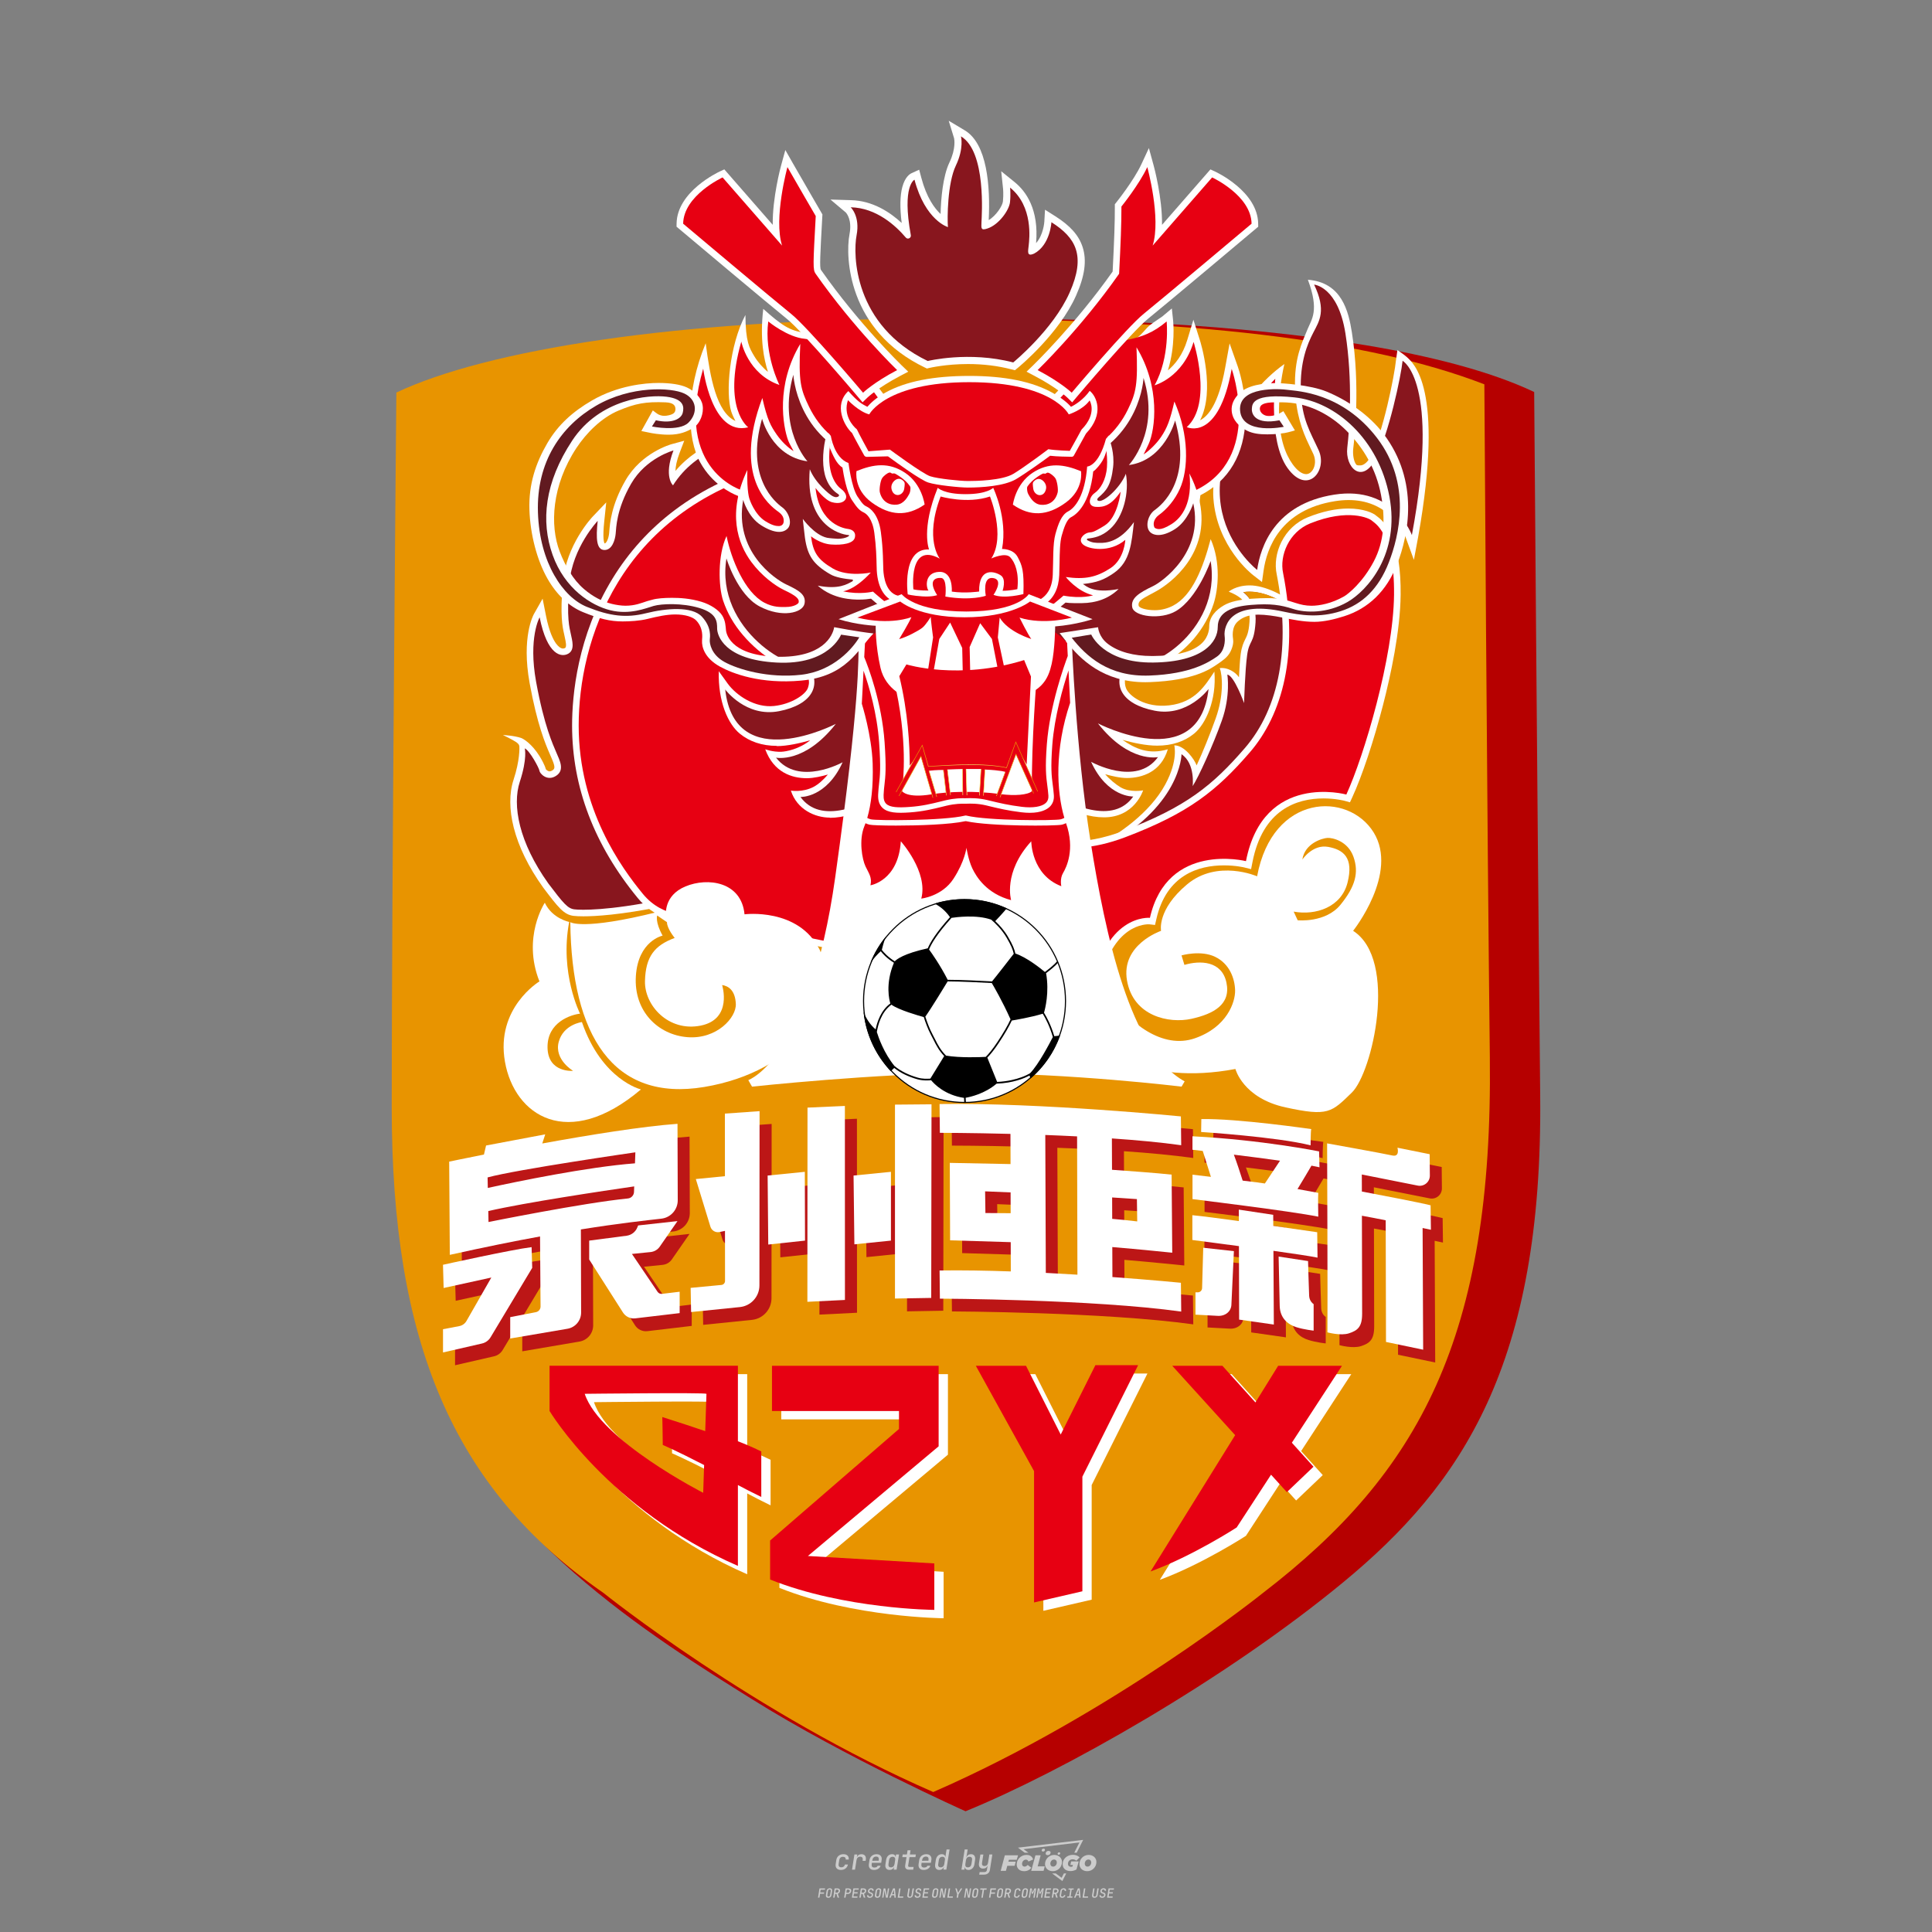 <?xml version="1.0" encoding="utf-8"?>
<!-- Created by @FCLOGO 2024-9-14 GMT+8 22:08:22 . https://fclogo.top/ -->
<!-- FOR PERSONAL USE ONLY NOT FOR COMMERCIAL USE -->
<svg version="1.1" xmlns="http://www.w3.org/2000/svg" xmlns:xlink="http://www.w3.org/1999/xlink" x="0px" y="0px"
	 viewBox="0 0 800 800" style="enable-background:new 0 0 800 800;" xml:space="preserve">
<rect x="0" y="0" width="800" height="800" fill="#808080" stroke="none"/>
<path style="fill:#CCCCCC;" d="M348.22,774.3c-0.79,0-1.38-0.22-1.77-0.65c-0.39-0.44-0.53-1.03-0.41-1.79l0.25-1.65
	c0.12-0.75,0.45-1.35,0.98-1.78c0.53-0.44,1.19-0.65,1.98-0.65c0.76,0,1.33,0.2,1.72,0.6c0.39,0.4,0.55,0.94,0.47,1.62h-1.24
	c0.03-0.36-0.06-0.64-0.26-0.84c-0.2-0.2-0.5-0.3-0.89-0.3c-0.42,0-0.76,0.12-1.03,0.35c-0.27,0.23-0.43,0.56-0.5,0.99l-0.26,1.66
	c-0.07,0.44-0.01,0.77,0.19,1c0.19,0.23,0.5,0.35,0.92,0.35c0.39,0,0.72-0.1,0.98-0.3c0.26-0.2,0.44-0.48,0.52-0.85h1.24
	c-0.14,0.69-0.47,1.23-0.99,1.63C349.61,774.1,348.97,774.3,348.22,774.3z M352.8,774.19l1-6.29h1.19l-0.19,1.19
	c0.34-0.87,0.97-1.3,1.91-1.3c0.67,0,1.17,0.21,1.49,0.62c0.32,0.42,0.43,0.99,0.31,1.71l-0.07,0.42h-1.27l0.06-0.32
	c0.07-0.45,0.01-0.8-0.17-1.04c-0.18-0.24-0.48-0.36-0.88-0.36c-0.4,0-0.74,0.12-1.01,0.37c-0.27,0.24-0.43,0.59-0.5,1.03
	l-0.63,3.97H352.8z M361.91,774.3c-0.77,0-1.35-0.22-1.73-0.67c-0.38-0.45-0.51-1.04-0.4-1.77l0.25-1.65
	c0.08-0.49,0.26-0.92,0.52-1.28c0.26-0.37,0.6-0.65,1.01-0.85c0.41-0.2,0.87-0.3,1.38-0.3c0.77,0,1.35,0.22,1.73,0.67
	c0.39,0.45,0.52,1.04,0.39,1.77l-0.17,1.12h-3.85l-0.09,0.53c-0.15,0.95,0.22,1.43,1.11,1.43c0.72,0,1.17-0.25,1.37-0.74h1.22
	c-0.17,0.53-0.5,0.96-1.01,1.28C363.16,774.14,362.58,774.3,361.91,774.3z M361.23,770.22l-0.05,0.29l2.65-0.01l0.05-0.29
	c0.07-0.47,0.01-0.82-0.17-1.07c-0.18-0.25-0.49-0.37-0.92-0.37c-0.44,0-0.8,0.13-1.06,0.38
	C361.48,769.39,361.31,769.75,361.23,770.22z M368.33,774.3c-0.63,0-1.1-0.21-1.41-0.64c-0.31-0.42-0.4-1-0.27-1.73l0.27-1.77
	c0.11-0.73,0.39-1.31,0.84-1.74c0.44-0.43,0.98-0.64,1.61-0.64c0.47,0,0.83,0.12,1.09,0.35c0.26,0.24,0.39,0.56,0.38,0.96h0.02
	l0.17-1.2h1.24l-1,6.29h-1.22l0.19-1.2h-0.02c-0.12,0.41-0.35,0.73-0.69,0.97C369.2,774.18,368.8,774.3,368.33,774.3z
	 M368.93,773.23c0.39,0,0.72-0.12,0.98-0.36c0.26-0.24,0.43-0.57,0.5-1.01l0.25-1.65c0.07-0.43,0.01-0.76-0.18-1
	c-0.19-0.24-0.47-0.36-0.86-0.36c-0.4,0-0.72,0.12-0.98,0.35c-0.26,0.24-0.42,0.57-0.49,1.01l-0.25,1.65
	c-0.07,0.44-0.01,0.78,0.17,1.01C368.24,773.11,368.53,773.23,368.93,773.23z M376.35,774.19c-0.57,0-0.99-0.16-1.26-0.47
	c-0.27-0.31-0.36-0.75-0.27-1.32l0.54-3.39h-1.74l0.17-1.12h1.74l0.27-1.72h1.24l-0.27,1.72h2.47l-0.18,1.12h-2.46l-0.54,3.39
	c-0.08,0.44,0.1,0.66,0.53,0.66h1.72l-0.17,1.12H376.35z M382.5,774.3c-0.77,0-1.35-0.22-1.73-0.67c-0.38-0.45-0.52-1.04-0.4-1.77
	l0.25-1.65c0.08-0.49,0.26-0.92,0.52-1.28c0.26-0.37,0.6-0.65,1.01-0.85c0.41-0.2,0.87-0.3,1.38-0.3c0.77,0,1.35,0.22,1.73,0.67
	c0.39,0.45,0.52,1.04,0.39,1.77l-0.17,1.12h-3.85l-0.09,0.53c-0.15,0.95,0.22,1.43,1.11,1.43c0.72,0,1.17-0.25,1.37-0.74h1.22
	c-0.17,0.53-0.5,0.96-1.01,1.28C383.76,774.14,383.18,774.3,382.5,774.3z M381.83,770.22l-0.05,0.29l2.65-0.01l0.05-0.29
	c0.07-0.47,0.01-0.82-0.17-1.07c-0.18-0.25-0.49-0.37-0.92-0.37c-0.44,0-0.8,0.13-1.06,0.38
	C382.08,769.39,381.91,769.75,381.83,770.22z M388.92,774.3c-0.63,0-1.1-0.21-1.4-0.64c-0.3-0.42-0.39-1-0.28-1.73l0.27-1.77
	c0.11-0.73,0.39-1.31,0.84-1.74c0.44-0.43,0.98-0.64,1.61-0.64c0.47,0,0.83,0.12,1.09,0.35c0.26,0.24,0.39,0.56,0.38,0.96h0.02
	l0.21-1.47l0.3-1.8h1.24l-1.33,8.35h-1.22l0.19-1.2h-0.02c-0.12,0.41-0.35,0.73-0.69,0.97C389.8,774.18,389.4,774.3,388.92,774.3z
	 M389.53,773.23c0.39,0,0.72-0.12,0.98-0.36c0.26-0.24,0.43-0.57,0.5-1.01l0.25-1.65c0.08-0.43,0.02-0.76-0.17-1
	c-0.19-0.24-0.48-0.36-0.87-0.36c-0.4,0-0.72,0.12-0.98,0.35c-0.26,0.24-0.42,0.57-0.49,1.01l-0.25,1.65
	c-0.08,0.44-0.02,0.78,0.16,1.01C388.83,773.11,389.13,773.23,389.53,773.23z M401.02,774.3c-0.47,0-0.84-0.12-1.1-0.35
	c-0.26-0.23-0.39-0.56-0.38-0.97h-0.01l-0.19,1.2h-1.22l1.33-8.35h1.24l-0.29,1.8l-0.27,1.47h0.05c0.12-0.41,0.35-0.73,0.69-0.97
	c0.34-0.23,0.74-0.35,1.21-0.35c0.63,0,1.1,0.21,1.4,0.64c0.3,0.43,0.39,1.01,0.28,1.74l-0.27,1.77c-0.11,0.73-0.39,1.31-0.84,1.73
	C402.18,774.09,401.64,774.3,401.02,774.3z M400.77,773.23c0.4,0,0.72-0.12,0.98-0.35c0.26-0.23,0.42-0.57,0.5-1.01l0.25-1.65
	c0.07-0.43,0.01-0.77-0.17-1.01c-0.18-0.24-0.47-0.35-0.87-0.35c-0.39,0-0.72,0.12-0.98,0.36c-0.26,0.24-0.43,0.57-0.5,1l-0.25,1.65
	c-0.07,0.44-0.01,0.77,0.17,1.01C400.08,773.11,400.37,773.23,400.77,773.23z M405.47,776.25l0.17-1.06h1.93
	c0.64,0,1.01-0.3,1.1-0.9l0.1-0.67l0.21-1.19h-0.03c-0.12,0.42-0.35,0.74-0.68,0.97c-0.33,0.23-0.73,0.34-1.2,0.34
	c-0.63,0-1.09-0.2-1.4-0.6c-0.31-0.4-0.41-0.94-0.3-1.63l0.58-3.6h1.24l-0.56,3.48c-0.06,0.41,0,0.73,0.18,0.96
	c0.18,0.23,0.47,0.34,0.85,0.34c0.39,0,0.72-0.12,0.98-0.37c0.27-0.24,0.43-0.58,0.49-1.02l0.54-3.4h1.24l-1.01,6.41
	c-0.1,0.6-0.37,1.08-0.81,1.42c-0.44,0.35-1,0.52-1.67,0.52H405.47z M417.79,770.09h3.22l0.54-1.85h-5.47l-1.71,6.44h2.15l0.59-2.1
	h3.03l0.44-1.71h-3.03L417.79,770.09z M424.23,772.92c-0.59,0-1.02-0.39-1.02-1.12c0-0.88,0.63-1.76,1.61-1.76
	c0.49,0,0.88,0.24,1.02,0.78l1.95-0.83c-0.29-1.17-1.27-1.9-2.64-1.9c-2.78,0-4.15,2.15-4.15,3.9c0,1.76,1.27,2.83,3.07,2.83
	c1.37,0,2.34-0.59,2.98-1.42l-1.51-1.17C425.16,772.67,424.72,772.92,424.23,772.92z M430.91,768.23h-2.15l-1.76,6.44h5.12
	l0.49-1.85h-2.93L430.91,768.23z M439.75,771.01c0-1.66-1.32-2.93-3.22-2.93c-2.2,0-3.81,1.81-3.81,3.81c0,1.66,1.32,2.93,3.22,2.93
	C438.14,774.82,439.75,773.01,439.75,771.01z M434.92,771.7c0-0.83,0.59-1.71,1.51-1.71c0.78,0,1.17,0.54,1.17,1.22
	c0,0.83-0.59,1.71-1.51,1.71C435.31,772.92,434.92,772.38,434.92,771.7z M443.21,772.23h1.07l-0.2,0.68
	c-0.15,0.05-0.34,0.1-0.59,0.1c-0.68,0-1.27-0.39-1.27-1.22c0-1.02,0.73-1.9,1.95-1.9c0.59,0,1.12,0.24,1.51,0.59l1.37-1.37
	c-0.44-0.54-1.51-1.07-2.73-1.07c-2.59,0-4.29,1.76-4.29,3.86c0,2.05,1.61,2.88,3.22,2.88c0.93,0,1.85-0.29,2.49-0.68l0.93-3.32
	h-3.12L443.21,772.23z M450.78,768.08c-2.2,0-3.81,1.81-3.81,3.81c0,1.66,1.32,2.93,3.22,2.93c2.2,0,3.81-1.81,3.81-3.81
	C454,769.35,452.68,768.08,450.78,768.08z M450.34,772.92c-0.78,0-1.17-0.54-1.17-1.22c0-0.83,0.59-1.71,1.51-1.71
	c0.78,0,1.17,0.54,1.17,1.22C451.85,772.04,451.27,772.92,450.34,772.92z M437.94,767.5c-0.05,0.29,0.1,0.49,0.44,0.49
	s0.54-0.2,0.63-0.49c0.05-0.24-0.1-0.49-0.44-0.49C438.24,767.01,437.99,767.25,437.94,767.5z M432.13,765.5
	c-0.44,0-0.73,0.24-0.78,0.59c-0.05,0.34,0.1,0.59,0.54,0.59s0.73-0.24,0.78-0.59C432.77,765.74,432.57,765.5,432.13,765.5z
	 M433.01,767.3c-0.1,0.54,0.15,0.88,0.83,0.88c0.63,0,1.07-0.39,1.17-0.88s-0.15-0.88-0.83-0.88
	C433.5,766.43,433.11,766.82,433.01,767.3z M439.6,777.55l-2.44-1.81h-1.51l4.25,3.17l1.61-3.17h-0.98L439.6,777.55z M425.84,767.16
	l-2-1.46l23.13-2.78l-2.15,4.25h1.02l2.68-5.32l-26.99,3.22l2.78,2.1H425.84z M338.72,785.79l0.61-3.83h2.32l-0.08,0.52h-1.76
	l-0.18,1.14h1.63l-0.08,0.52h-1.62l-0.26,1.64H338.72z M342.97,785.84c-0.36,0-0.62-0.1-0.8-0.3c-0.17-0.2-0.23-0.47-0.18-0.82
	l0.27-1.7c0.06-0.34,0.2-0.61,0.44-0.82c0.24-0.2,0.54-0.3,0.89-0.3c0.36,0,0.62,0.1,0.8,0.3c0.17,0.2,0.24,0.47,0.18,0.81
	l-0.27,1.71c-0.06,0.34-0.2,0.62-0.44,0.82C343.63,785.74,343.33,785.84,342.97,785.84z M343.05,785.33c0.19,0,0.35-0.05,0.47-0.16
	c0.12-0.11,0.19-0.26,0.23-0.46l0.27-1.7c0.03-0.2,0.01-0.35-0.08-0.46c-0.08-0.11-0.22-0.16-0.41-0.16s-0.35,0.05-0.46,0.16
	c-0.12,0.1-0.19,0.26-0.22,0.46l-0.27,1.7c-0.03,0.2-0.01,0.35,0.08,0.46C342.72,785.28,342.86,785.33,343.05,785.33z M345,785.79
	l0.61-3.83h1.2c0.24,0,0.44,0.05,0.6,0.14c0.16,0.09,0.28,0.22,0.36,0.39c0.07,0.17,0.09,0.37,0.05,0.59
	c-0.04,0.26-0.14,0.48-0.3,0.67c-0.16,0.19-0.37,0.32-0.6,0.39l0.54,1.64h-0.62l-0.48-1.57h-0.54l-0.25,1.57H345z M345.89,783.71
	h0.64c0.19,0,0.35-0.06,0.48-0.17c0.13-0.11,0.21-0.26,0.24-0.45c0.03-0.19,0-0.35-0.09-0.46c-0.09-0.11-0.24-0.17-0.43-0.17h-0.64
	L345.89,783.71z M349.54,785.79l0.61-3.83h1.25c0.37,0,0.65,0.1,0.84,0.31c0.19,0.21,0.26,0.49,0.2,0.84
	c-0.04,0.23-0.12,0.44-0.25,0.61s-0.29,0.31-0.49,0.4c-0.2,0.09-0.42,0.14-0.66,0.14h-0.69l-0.24,1.52H349.54z M350.43,783.75h0.69
	c0.19,0,0.36-0.06,0.49-0.18c0.14-0.12,0.22-0.27,0.25-0.47c0.03-0.2,0-0.35-0.1-0.47c-0.1-0.12-0.25-0.18-0.44-0.18h-0.69
	L350.43,783.75z M352.75,785.79l0.61-3.83h2.25l-0.08,0.5h-1.7l-0.17,1.09h1.51l-0.08,0.5h-1.51l-0.19,1.24h1.69l-0.08,0.5H352.75z
	 M355.84,785.79l0.61-3.83h1.2c0.24,0,0.44,0.05,0.6,0.14c0.16,0.09,0.28,0.22,0.36,0.39c0.07,0.17,0.09,0.37,0.05,0.59
	c-0.04,0.26-0.14,0.48-0.3,0.67c-0.16,0.19-0.37,0.32-0.6,0.39l0.54,1.64h-0.62l-0.48-1.57h-0.54l-0.25,1.57H355.84z M356.74,783.71
	h0.64c0.19,0,0.35-0.06,0.48-0.17c0.13-0.11,0.21-0.26,0.24-0.45c0.03-0.19,0-0.35-0.09-0.46c-0.09-0.11-0.24-0.17-0.43-0.17h-0.64
	L356.74,783.71z M360.13,785.84c-0.39,0-0.67-0.1-0.87-0.29c-0.19-0.19-0.26-0.45-0.22-0.78h0.57c-0.03,0.17,0.01,0.31,0.12,0.41
	c0.11,0.1,0.27,0.15,0.48,0.15c0.2,0,0.37-0.05,0.5-0.15c0.13-0.1,0.21-0.23,0.24-0.4c0.02-0.15,0-0.28-0.06-0.39
	c-0.06-0.11-0.16-0.18-0.29-0.22l-0.46-0.14c-0.27-0.08-0.46-0.22-0.59-0.41c-0.13-0.19-0.17-0.42-0.13-0.68
	c0.04-0.21,0.11-0.39,0.23-0.55c0.12-0.16,0.27-0.28,0.46-0.37c0.19-0.09,0.4-0.13,0.64-0.13c0.35,0,0.62,0.1,0.8,0.29
	c0.18,0.19,0.25,0.44,0.2,0.76h-0.57c0.03-0.17,0-0.3-0.09-0.4c-0.09-0.1-0.23-0.14-0.42-0.14c-0.19,0-0.34,0.04-0.46,0.13
	c-0.12,0.09-0.19,0.21-0.21,0.38c-0.02,0.15-0.01,0.28,0.05,0.39c0.06,0.11,0.16,0.18,0.29,0.22l0.47,0.15
	c0.26,0.08,0.46,0.22,0.58,0.41c0.12,0.19,0.17,0.42,0.12,0.69c-0.04,0.22-0.12,0.41-0.24,0.57c-0.13,0.16-0.29,0.29-0.49,0.38
	C360.6,785.79,360.38,785.84,360.13,785.84z M363.27,785.84c-0.36,0-0.62-0.1-0.8-0.3c-0.17-0.2-0.23-0.47-0.18-0.82l0.27-1.7
	c0.06-0.34,0.2-0.61,0.44-0.82c0.24-0.2,0.54-0.3,0.89-0.3c0.36,0,0.62,0.1,0.8,0.3c0.17,0.2,0.24,0.47,0.18,0.81l-0.27,1.71
	c-0.06,0.34-0.2,0.62-0.44,0.82C363.92,785.74,363.62,785.84,363.27,785.84z M363.34,785.33c0.19,0,0.35-0.05,0.47-0.16
	c0.12-0.11,0.19-0.26,0.23-0.46l0.27-1.7c0.03-0.2,0.01-0.35-0.08-0.46c-0.08-0.11-0.22-0.16-0.41-0.16c-0.19,0-0.35,0.05-0.46,0.16
	c-0.12,0.1-0.19,0.26-0.22,0.46l-0.27,1.7c-0.03,0.2-0.01,0.35,0.08,0.46C363.02,785.28,363.15,785.33,363.34,785.33z
	 M365.28,785.79l0.61-3.83h0.71l0.62,3.19c0.01-0.1,0.02-0.22,0.03-0.36c0.01-0.14,0.03-0.29,0.04-0.44
	c0.02-0.15,0.04-0.29,0.06-0.41l0.31-1.98h0.52l-0.61,3.83h-0.71l-0.61-3.19c-0.01,0.09-0.02,0.21-0.03,0.34s-0.03,0.28-0.04,0.42
	c-0.02,0.15-0.04,0.28-0.06,0.41l-0.31,2.01H365.28z M368.23,785.79l1.59-3.83h0.75l0.37,3.83h-0.56l-0.07-0.97h-1.09l-0.39,0.97
	H368.23z M369.39,784.34h0.87l-0.09-1.1c-0.02-0.2-0.03-0.37-0.04-0.51c-0.01-0.14-0.01-0.24-0.01-0.3c-0.02,0.06-0.05,0.16-0.1,0.3
	c-0.05,0.14-0.11,0.31-0.19,0.5L369.39,784.34z M371.72,785.79l0.61-3.83h0.57l-0.52,3.31h1.67l-0.08,0.52H371.72z M376.68,785.84
	c-0.37,0-0.63-0.1-0.8-0.3c-0.17-0.2-0.22-0.48-0.17-0.82l0.44-2.76h0.57l-0.44,2.76c-0.03,0.2-0.01,0.35,0.07,0.46
	c0.08,0.11,0.21,0.17,0.41,0.17c0.19,0,0.35-0.06,0.46-0.17c0.12-0.11,0.19-0.27,0.22-0.46l0.44-2.76h0.57l-0.44,2.76
	c-0.06,0.35-0.2,0.62-0.43,0.82C377.35,785.74,377.05,785.84,376.68,785.84z M379.84,785.84c-0.39,0-0.67-0.1-0.87-0.29
	c-0.19-0.19-0.26-0.45-0.22-0.78h0.57c-0.03,0.17,0.01,0.31,0.12,0.41c0.11,0.1,0.27,0.15,0.48,0.15c0.2,0,0.37-0.05,0.5-0.15
	c0.13-0.1,0.21-0.23,0.24-0.4c0.02-0.15,0-0.28-0.06-0.39c-0.06-0.11-0.16-0.18-0.29-0.22l-0.46-0.14
	c-0.27-0.08-0.46-0.22-0.59-0.41c-0.13-0.19-0.17-0.42-0.13-0.68c0.04-0.21,0.11-0.39,0.23-0.55s0.27-0.28,0.46-0.37
	c0.19-0.09,0.4-0.13,0.64-0.13c0.35,0,0.62,0.1,0.8,0.29c0.18,0.19,0.25,0.44,0.2,0.76h-0.57c0.03-0.17,0-0.3-0.09-0.4
	c-0.09-0.1-0.23-0.14-0.42-0.14c-0.19,0-0.34,0.04-0.46,0.13c-0.12,0.09-0.19,0.21-0.21,0.38c-0.02,0.15-0.01,0.28,0.05,0.39
	c0.06,0.11,0.16,0.18,0.29,0.22l0.47,0.15c0.26,0.08,0.46,0.22,0.58,0.41c0.12,0.19,0.17,0.42,0.12,0.69
	c-0.04,0.22-0.12,0.41-0.24,0.57c-0.13,0.16-0.29,0.29-0.49,0.38C380.31,785.79,380.09,785.84,379.84,785.84z M381.91,785.79
	l0.61-3.83h2.25l-0.08,0.5h-1.7l-0.17,1.09h1.51l-0.08,0.5h-1.51l-0.19,1.24h1.69l-0.08,0.5H381.91z M386.94,785.84
	c-0.36,0-0.62-0.1-0.8-0.3c-0.17-0.2-0.23-0.47-0.18-0.82l0.27-1.7c0.06-0.34,0.2-0.61,0.44-0.82c0.24-0.2,0.54-0.3,0.89-0.3
	c0.36,0,0.62,0.1,0.8,0.3c0.17,0.2,0.24,0.47,0.18,0.81l-0.27,1.71c-0.06,0.34-0.2,0.62-0.44,0.82
	C387.6,785.74,387.3,785.84,386.94,785.84z M387.02,785.33c0.19,0,0.35-0.05,0.47-0.16c0.12-0.11,0.19-0.26,0.23-0.46l0.27-1.7
	c0.03-0.2,0.01-0.35-0.08-0.46c-0.08-0.11-0.22-0.16-0.41-0.16c-0.19,0-0.35,0.05-0.46,0.16c-0.12,0.1-0.19,0.26-0.22,0.46
	l-0.27,1.7c-0.03,0.2-0.01,0.35,0.08,0.46C386.7,785.28,386.83,785.33,387.02,785.33z M388.95,785.79l0.61-3.83h0.71l0.62,3.19
	c0.01-0.1,0.02-0.22,0.03-0.36c0.01-0.14,0.03-0.29,0.04-0.44c0.02-0.15,0.04-0.29,0.06-0.41l0.31-1.98h0.52l-0.61,3.83h-0.71
	l-0.61-3.19c-0.01,0.09-0.02,0.21-0.03,0.34c-0.01,0.13-0.03,0.28-0.04,0.42c-0.02,0.15-0.04,0.28-0.06,0.41l-0.31,2.01H388.95z
	 M392.25,785.79l0.61-3.83h0.57l-0.52,3.31h1.67l-0.08,0.52H392.25z M396.12,785.79l0.22-1.41l-0.75-2.42h0.58l0.45,1.45
	c0.03,0.09,0.05,0.18,0.07,0.27c0.02,0.08,0.03,0.15,0.03,0.19c0.02-0.04,0.05-0.1,0.09-0.19c0.04-0.08,0.09-0.17,0.14-0.27
	l0.9-1.45h0.6l-1.53,2.42l-0.22,1.41H396.12z M399.22,785.79l0.61-3.83h0.71l0.62,3.19c0.01-0.1,0.02-0.22,0.03-0.36
	c0.01-0.14,0.03-0.29,0.04-0.44c0.02-0.15,0.04-0.29,0.06-0.41l0.31-1.98h0.52l-0.61,3.83h-0.71l-0.61-3.19
	c-0.01,0.09-0.02,0.21-0.03,0.34c-0.01,0.13-0.03,0.28-0.04,0.42c-0.02,0.15-0.04,0.28-0.06,0.41l-0.31,2.01H399.22z M403.51,785.84
	c-0.36,0-0.62-0.1-0.8-0.3c-0.18-0.2-0.23-0.47-0.18-0.82l0.27-1.7c0.06-0.34,0.2-0.61,0.44-0.82c0.24-0.2,0.54-0.3,0.89-0.3
	c0.36,0,0.62,0.1,0.8,0.3c0.17,0.2,0.24,0.47,0.18,0.81l-0.27,1.71c-0.06,0.34-0.2,0.62-0.44,0.82
	C404.16,785.74,403.86,785.84,403.51,785.84z M403.58,785.33c0.19,0,0.35-0.05,0.47-0.16c0.12-0.11,0.19-0.26,0.23-0.46l0.27-1.7
	c0.03-0.2,0.01-0.35-0.08-0.46c-0.08-0.11-0.22-0.16-0.41-0.16c-0.19,0-0.35,0.05-0.46,0.16c-0.12,0.1-0.19,0.26-0.22,0.46
	l-0.27,1.7c-0.03,0.2-0.01,0.35,0.08,0.46C403.26,785.28,403.4,785.33,403.58,785.33z M406.38,785.79l0.52-3.31h-1.02l0.08-0.52
	h2.62l-0.08,0.52h-1.03l-0.52,3.31H406.38z M409.52,785.79l0.61-3.83h2.32l-0.08,0.52h-1.76l-0.18,1.14h1.63l-0.08,0.52h-1.62
	l-0.26,1.64H409.52z M413.77,785.84c-0.36,0-0.62-0.1-0.8-0.3c-0.18-0.2-0.23-0.47-0.18-0.82l0.27-1.7c0.06-0.34,0.2-0.61,0.44-0.82
	c0.24-0.2,0.54-0.3,0.89-0.3c0.36,0,0.62,0.1,0.8,0.3c0.17,0.2,0.24,0.47,0.18,0.81l-0.27,1.71c-0.06,0.34-0.2,0.62-0.44,0.82
	C414.42,785.74,414.13,785.84,413.77,785.84z M413.85,785.33c0.19,0,0.35-0.05,0.47-0.16c0.12-0.11,0.19-0.26,0.23-0.46l0.27-1.7
	c0.03-0.2,0.01-0.35-0.08-0.46c-0.08-0.11-0.22-0.16-0.41-0.16c-0.19,0-0.35,0.05-0.46,0.16c-0.12,0.1-0.19,0.26-0.22,0.46
	l-0.27,1.7c-0.03,0.2-0.01,0.35,0.08,0.46C413.52,785.28,413.66,785.33,413.85,785.33z M415.8,785.79l0.61-3.83h1.2
	c0.24,0,0.44,0.05,0.6,0.14c0.16,0.09,0.28,0.22,0.36,0.39c0.07,0.17,0.09,0.37,0.05,0.59c-0.04,0.26-0.14,0.48-0.3,0.67
	c-0.16,0.19-0.37,0.32-0.6,0.39l0.54,1.64h-0.62l-0.48-1.57h-0.54l-0.25,1.57H415.8z M416.69,783.71h0.64
	c0.19,0,0.35-0.06,0.48-0.17c0.13-0.11,0.21-0.26,0.24-0.45c0.03-0.19,0-0.35-0.09-0.46c-0.09-0.11-0.24-0.17-0.43-0.17h-0.64
	L416.69,783.71z M420.91,785.84c-0.36,0-0.63-0.1-0.81-0.3c-0.18-0.2-0.24-0.47-0.19-0.82l0.27-1.7c0.06-0.35,0.21-0.62,0.45-0.82
	s0.55-0.3,0.91-0.3c0.36,0,0.63,0.1,0.81,0.3c0.18,0.2,0.24,0.47,0.19,0.82h-0.57c0.03-0.2,0-0.35-0.09-0.46
	c-0.09-0.11-0.23-0.16-0.42-0.16c-0.19,0-0.35,0.05-0.48,0.16c-0.12,0.1-0.2,0.26-0.23,0.45l-0.27,1.71c-0.03,0.2,0,0.35,0.09,0.46
	c0.09,0.11,0.23,0.16,0.42,0.16c0.19,0,0.35-0.05,0.47-0.16c0.12-0.11,0.2-0.26,0.23-0.46h0.57c-0.03,0.23-0.11,0.43-0.24,0.59
	c-0.12,0.17-0.28,0.3-0.47,0.39C421.36,785.79,421.14,785.84,420.91,785.84z M424.03,785.84c-0.36,0-0.62-0.1-0.8-0.3
	c-0.18-0.2-0.23-0.47-0.18-0.82l0.27-1.7c0.06-0.34,0.2-0.61,0.44-0.82c0.24-0.2,0.54-0.3,0.89-0.3c0.36,0,0.62,0.1,0.8,0.3
	c0.17,0.2,0.24,0.47,0.18,0.81l-0.27,1.71c-0.06,0.34-0.2,0.62-0.44,0.82C424.69,785.74,424.39,785.84,424.03,785.84z
	 M424.11,785.33c0.19,0,0.35-0.05,0.47-0.16c0.12-0.11,0.19-0.26,0.23-0.46l0.27-1.7c0.03-0.2,0.01-0.35-0.08-0.46
	c-0.08-0.11-0.22-0.16-0.41-0.16c-0.19,0-0.35,0.05-0.46,0.16c-0.12,0.1-0.19,0.26-0.22,0.46l-0.27,1.7
	c-0.03,0.2-0.01,0.35,0.08,0.46C423.79,785.28,423.92,785.33,424.11,785.33z M425.97,785.79l0.61-3.83h0.69l0.18,1.23
	c0.02,0.12,0.04,0.23,0.05,0.33c0.01,0.1,0.02,0.18,0.03,0.24c0.02-0.06,0.05-0.14,0.09-0.24c0.04-0.11,0.09-0.22,0.15-0.34
	l0.57-1.22h0.71l-0.61,3.83h-0.54l0.2-1.29c0.02-0.17,0.06-0.35,0.1-0.55c0.04-0.2,0.09-0.4,0.14-0.61c0.05-0.2,0.1-0.4,0.14-0.59
	c0.05-0.19,0.09-0.35,0.13-0.49l-0.86,1.86h-0.55l-0.28-1.86c0,0.14-0.01,0.29-0.02,0.47c-0.01,0.18-0.02,0.37-0.04,0.57
	c-0.02,0.2-0.04,0.41-0.06,0.61c-0.02,0.2-0.05,0.4-0.08,0.57l-0.2,1.29H425.97z M429.11,785.79l0.61-3.83h0.69l0.18,1.23
	c0.02,0.12,0.04,0.23,0.05,0.33c0.01,0.1,0.02,0.18,0.03,0.24c0.02-0.06,0.05-0.14,0.09-0.24c0.04-0.11,0.09-0.22,0.15-0.34
	l0.57-1.22h0.71l-0.61,3.83h-0.54l0.2-1.29c0.02-0.17,0.06-0.35,0.1-0.55c0.04-0.2,0.09-0.4,0.14-0.61c0.05-0.2,0.1-0.4,0.14-0.59
	c0.05-0.19,0.09-0.35,0.13-0.49l-0.86,1.86h-0.55l-0.28-1.86c0,0.14-0.01,0.29-0.02,0.47c-0.01,0.18-0.02,0.37-0.04,0.57
	c-0.02,0.2-0.04,0.41-0.06,0.61c-0.02,0.2-0.05,0.4-0.08,0.57l-0.2,1.29H429.11z M432.41,785.79l0.61-3.83h2.25l-0.08,0.5h-1.7
	l-0.17,1.09h1.51l-0.08,0.5h-1.51l-0.19,1.24h1.69l-0.08,0.5H432.41z M435.51,785.79l0.61-3.83h1.2c0.24,0,0.44,0.05,0.6,0.14
	c0.16,0.09,0.28,0.22,0.36,0.39c0.07,0.17,0.09,0.37,0.05,0.59c-0.04,0.26-0.14,0.48-0.3,0.67c-0.16,0.19-0.37,0.32-0.6,0.39
	l0.54,1.64h-0.62l-0.48-1.57h-0.54l-0.25,1.57H435.51z M436.4,783.71h0.64c0.19,0,0.35-0.06,0.48-0.17
	c0.13-0.11,0.21-0.26,0.24-0.45c0.03-0.19,0-0.35-0.09-0.46c-0.09-0.11-0.24-0.17-0.43-0.17h-0.64L436.4,783.71z M439.8,785.84
	c-0.36,0-0.63-0.1-0.81-0.3c-0.18-0.2-0.24-0.47-0.19-0.82l0.27-1.7c0.06-0.35,0.21-0.62,0.45-0.82s0.55-0.3,0.91-0.3
	c0.36,0,0.63,0.1,0.81,0.3c0.18,0.2,0.24,0.47,0.19,0.82h-0.57c0.03-0.2,0-0.35-0.09-0.46c-0.09-0.11-0.23-0.16-0.42-0.16
	c-0.19,0-0.35,0.05-0.47,0.16c-0.12,0.1-0.2,0.26-0.23,0.45l-0.27,1.71c-0.03,0.2,0,0.35,0.09,0.46c0.09,0.11,0.23,0.16,0.42,0.16
	s0.35-0.05,0.47-0.16c0.12-0.11,0.2-0.26,0.23-0.46h0.57c-0.03,0.23-0.11,0.43-0.24,0.59c-0.12,0.17-0.28,0.3-0.47,0.39
	C440.25,785.79,440.04,785.84,439.8,785.84z M441.88,785.79l0.08-0.5h0.78l0.45-2.82h-0.78l0.08-0.5h2.13l-0.08,0.5h-0.78
	l-0.45,2.82h0.78l-0.08,0.5H441.88z M444.74,785.79l1.59-3.83h0.75l0.37,3.83h-0.56l-0.07-0.97h-1.09l-0.39,0.97H444.74z
	 M445.9,784.34h0.87l-0.09-1.1c-0.02-0.2-0.03-0.37-0.04-0.51c-0.01-0.14-0.01-0.24-0.01-0.3c-0.02,0.06-0.05,0.16-0.1,0.3
	c-0.05,0.14-0.11,0.31-0.19,0.5L445.9,784.34z M448.24,785.79l0.61-3.83h0.57l-0.52,3.31h1.67l-0.08,0.52H448.24z M453.19,785.84
	c-0.37,0-0.63-0.1-0.8-0.3c-0.17-0.2-0.22-0.48-0.17-0.82l0.44-2.76h0.57l-0.44,2.76c-0.03,0.2-0.01,0.35,0.07,0.46
	c0.08,0.11,0.21,0.17,0.41,0.17c0.19,0,0.35-0.06,0.46-0.17c0.12-0.11,0.19-0.27,0.22-0.46l0.44-2.76h0.57l-0.44,2.76
	c-0.06,0.35-0.2,0.62-0.43,0.82C453.86,785.74,453.56,785.84,453.19,785.84z M456.36,785.84c-0.39,0-0.67-0.1-0.87-0.29
	c-0.19-0.19-0.26-0.45-0.22-0.78h0.57c-0.03,0.17,0.01,0.31,0.12,0.41c0.11,0.1,0.27,0.15,0.48,0.15c0.2,0,0.37-0.05,0.5-0.15
	s0.21-0.23,0.24-0.4c0.02-0.15,0-0.28-0.06-0.39c-0.06-0.11-0.16-0.18-0.29-0.22l-0.46-0.14c-0.27-0.08-0.46-0.22-0.59-0.41
	c-0.13-0.19-0.17-0.42-0.13-0.68c0.04-0.21,0.11-0.39,0.23-0.55c0.12-0.16,0.27-0.28,0.46-0.37c0.19-0.09,0.4-0.13,0.64-0.13
	c0.35,0,0.62,0.1,0.8,0.29c0.18,0.19,0.25,0.44,0.2,0.76h-0.57c0.03-0.17,0-0.3-0.09-0.4c-0.09-0.1-0.23-0.14-0.42-0.14
	c-0.19,0-0.34,0.04-0.46,0.13c-0.12,0.09-0.19,0.21-0.21,0.38c-0.02,0.15-0.01,0.28,0.05,0.39c0.06,0.11,0.16,0.18,0.29,0.22
	l0.47,0.15c0.26,0.08,0.46,0.22,0.58,0.41c0.12,0.19,0.17,0.42,0.12,0.69c-0.04,0.22-0.12,0.41-0.24,0.57
	c-0.13,0.16-0.29,0.29-0.49,0.38C456.82,785.79,456.6,785.84,456.36,785.84z M458.42,785.79l0.61-3.83h2.25l-0.08,0.5h-1.7
	l-0.17,1.09h1.51l-0.08,0.5h-1.51l-0.19,1.24h1.69l-0.08,0.5H458.42z"/>
<g>
	<g>
		<path style="fill:#B60000;" d="M386.44,131.96c0,0,175.6-4.33,248.83,30.36c0,0,1.36,180.02,2.49,291.35
			c1.13,111.32-32.42,160.98-81.62,201.56c-49.2,40.58-116.76,78.68-156.33,94.77c0,0-49.77-22.22-88.54-46.48
			c-38.77-24.26-113.82-70.06-131.5-135.58s-6.12-400.4-6.12-400.4L386.44,131.96z"/>
		<path style="fill:#E89400;" d="M616.91,437.79c-1.15-97.71-2.27-278.65-2.27-278.65c-47.73-18.48-121.41-27.19-228.2-27.19
			s-185.35,13.13-222.31,30.59c0,0-1.93,202.95-1.93,295.95c0,97.08,25.17,157.84,87.74,201.15c0,0,62.35,50.08,136.49,82.4
			c74.14-32.32,136.49-82.4,136.49-82.4C587.66,609.88,618.27,553.88,616.91,437.79z"/>
	</g>
	<g>
		<g>
			<path style="fill:#FFFFFF;" d="M241.56,379.43c-1.66,0-3.1-0.07-4.08-0.19c-4.07-0.51-6.4-3.58-12.61-11.79l-0.04-0.06
				c-5.99-8.38-10.05-16.69-12.1-24.69c-1.88-7.39-1.91-14.24-0.08-19.82c2.68-8.13,2.44-13.36,2.41-13.75
				c-0.09-0.98-0.74-1.43-1.55-1.98c-1.34-0.91-5.26-2.8-5.26-2.8s4.53,0.22,7.47,1.2c1.03,0.34,4.46,2.41,7.68,7.52
				c0.72,1.14,2.23,3.82,2.6,5.41c0.2,0.28,0.85,0.92,1.6,0.92c0.35,0,0.73-0.13,1.14-0.4c1.13-0.72,1.21-1.52-0.48-5.39
				c-0.14-0.31-0.27-0.62-0.4-0.92c-0.1-0.24-0.21-0.5-0.34-0.79c-1.65-3.83-5.07-11.79-8.21-29.03
				c-3.47-19.05,1.55-28.21,1.76-28.59l3.61-6.38l1.43,7.19c1.3,6.54,2.98,9.82,4.16,11.42c0.97,1.31,1.98,2.03,2.87,2.03
				c0.37,0,0.66-0.12,0.84-0.23c0.77-0.44,0.26-2.73-0.07-4.24c-0.08-0.34-0.15-0.68-0.21-0.99c-0.05-0.24-0.11-0.5-0.17-0.78
				c-0.62-2.78-1.66-7.42-0.47-21.11c1.35-15.57,12-26.91,12.46-27.38l5.51-5.78l-0.83,7.94c-0.71,6.82-0.14,8.6,0.15,9.06
				c0.76-0.03,1.66-2.03,1.88-4.23c0.02-0.23,0.04-0.5,0.07-0.82c0.25-3.26,0.84-10.88,6.69-21.04
				c6.64-11.53,18.67-14.9,19.18-15.04l5.16-1.4l-1.91,5c-1.26,3.28-1.68,5.73-1.73,7.5c10.5-12.46,25.24-14.7,25.93-14.8l1.05-0.15
				l17.79,12.26l-2.29,2.31c-0.1,0.1-10.21,10.35-21.86,25.31c-10.7,13.74-24.93,34.37-31.95,54.67
				c-6.96,20.11-4.38,45.39-0.99,63.06c3.7,19.27,9.12,33.86,9.18,34l1.12,2.98l-3.12,0.64
				C256.87,378.89,246.29,379.43,241.56,379.43z"/>
			<path style="fill:#88161E;" d="M217.29,309.88c0,0,1.15,4.1-2.05,13.85s-0.38,25.01,11.8,42.08c6.24,8.25,8.04,10.39,10.78,10.73
				s14.03,0.6,36.17-3.93c0,0-22.06-58.88-8.21-98.9c13.85-40.02,54.45-81.01,54.45-81.01L306,182.88c0,0-17.51,2.5-27.32,18.09
				c0,0-4-3.51,0.19-14.45c0,0-11.37,3.08-17.53,13.77s-6.16,18.3-6.41,20.78s-1.45,6.76-4.7,6.67c-3.25-0.09-3.51-4.7-2.74-12.06
				c0,0-10.43,10.95-11.72,25.74c-1.28,14.79,0.09,18.56,0.6,21.12c0.51,2.57,1.8,6.5-1.03,8.12c-2.82,1.62-8.72,0.86-11.89-15.05
				c0,0-4.79,8.47-1.45,26.77s7.01,26,8.38,29.25s3.59,7.27-0.17,9.66s-6.76-1.11-6.84-2.14
				C223.28,318.13,219.35,310.78,217.29,309.88z"/>
		</g>
		<g>
			<path style="fill:#FFFFFF;" d="M447.77,353.45l5.99-3.08c9.13-4.67,22.32-13.59,28.82-25.66c5.39-10.01,3.63-16.08,3.68-16.08
				c4.28,0,8.38,5.9,9.24,8.3c2.53-5.41,5.6-13.05,7.87-19.39c3.42-9.54,2.86-17.81,1.71-20.89c3.25-0.38,6.51,1.64,7.95,3.81
				c0.2-3.39,0.38-7.26,0.73-9.71c0.45-3.15,1.17-4.61,1.8-5.91c0.67-1.38,1.5-2.74,1.83-7.3c0.5-6.96-2.82-10.31-8.59-12.53
				c0,0,2.8-2.55,8.51-2.61c13.32-0.13,31.35,17.38,32.02,18.13l0.8,0.89l-4.44,47.45l-45.91,42.15l-28.85,7.47L447.77,353.45z"/>
			<path style="fill:#88161E;" d="M489.24,312.31c0,0-0.13,22.19-33.74,39.38l15.39,3.98l27.52-7.12l44.64-40.98l4.23-45.22
				c0,0-17.51-19.43-32.52-17.13c0,0,5.77,3.59,5.13,12.57c-0.64,8.98-2.57,7.06-3.46,13.34c-0.9,6.29-1.28,20.01-1.28,20.01
				s-4.1-11.42-6.93-11.8c0,0,1.41,8.72-2.31,19.11s-9.62,23.35-12.06,27.07C493.86,325.53,495.02,316.16,489.24,312.31z"/>
			<path style="fill:#E89400;" d="M514.77,245.23c0,0,5.6-1.67,14.75,3.21c0,0-8.64,0-11.55,0.51
				C517.98,248.95,516.35,245.87,514.77,245.23z"/>
		</g>
		<g>
			<path style="fill:#FFFFFF;" d="M518.88,238.14c-0.61-0.47-14.97-11.76-16.44-31.75c-1.22-16.56,10.6-42.31,29.39-55.65
				c-1.41,6.03-2.4,13.92-2.18,21.42c0.28,9.61,2.55,15.83,5.61,20.09c1.86,2.6,3.89,4.08,5.56,4.08c0,0,0,0,0,0
				c1.43,0,2.33-1.08,2.74-1.72c1.17-1.81,1.27-4.39,0.28-6.58c-0.58-1.28-1.19-2.53-1.77-3.74c-3-6.19-5.48-13.15-5.82-23.62
				c-0.4-12.37,2.89-18.72,5.15-24.28c1.71-4.2,4.98-7.72,0.17-20.55c14.05,1.09,16.83,13.09,18.21,21.77
				c3.54,22.33,1.07,43.9,0.58,48.02c-0.33,2.75,0.28,5.67,1.28,6.8c0.31,0.35,1.23,0.27,1.75,0.27c0.79,0,2.5-0.67,3.96-3.35
				c5.29-9.66,10.1-34.04,10.7-40.22l0.59-4.16c0,0,3.02,2.03,3.91,2.89c2.49,2.37,15.71,12.25,4.73,74.2l-1.82,9.77l-3.41-9.34
				c-0.01-0.03-1.51-3.98-5.2-7.83c-4.83-5.04-11.04-7.6-18.44-7.6c-1.77,0-3.63,0.15-5.53,0.45c-22.8,3.56-28.37,19.61-29.67,28.86
				l-0.65,4.63L518.88,238.14z"/>
			<path style="fill:#88161E;" d="M544.15,117.85c0,0,9.88,0.77,12.96,20.2s1.73,39.25,0.77,47.33s5.96,15.2,11.55,5
				s10.78-35.02,11.35-40.98c0,0,15.78,8.27,3.85,72.16c0,0-7.5-20.59-32.13-16.74c-24.63,3.85-30.59,21.55-31.94,31.17
				c0,0-39.45-30.4,7.5-79.08c0,0-3.21,25.33,5.07,36.88s16.74,1.09,12.89-7.38c-3.49-7.68-6.99-12.76-7.38-24.69
				c-0.38-11.93,2.69-19.24,5.2-24.05C546.33,132.85,549.28,128.62,544.15,117.85z"/>
			<path style="fill:#E70012;" d="M527.75,175.78c-2.93-0.16-6.64-0.59-10.67-1.63c-0.8-0.2-1.56-0.46-2.28-0.75
				c3.34-5.23,7.69-10.74,13.25-16.51C528.05,156.91,526.9,166.01,527.75,175.78z"/>
		</g>
		<g>
			<path style="fill:#FFFFFF;" d="M287.07,381.33c-0.57,0.07-1.54,0.17-2.79,0.17c-4.59,0-13.31-1.26-20.22-9.67
				c-18.03-21.95-27.17-45.97-27.17-71.38c0-12.52,2.17-37.07,16.73-60.85c6.74-11.01,15.38-20.53,25.67-28.29
				c11.62-8.77,25.48-15.37,41.2-19.64c9.64-2.62,17.93-3.94,24.62-3.94c10.83,0,17.94,3.41,21.13,10.12
				c3.36,7.06,1.29,16.12-1.04,22.48c-2.64,7.22-6.71,13.99-9.56,17.5c-0.74,0.91-1.5,1.81-2.3,2.77
				c-4.39,5.23-9.37,11.15-11.67,18.72c-2.64,8.71-1.24,18.16,4.28,28.91c7.44,14.48,14.59,24.85,22.52,32.66
				c8.35,8.22,17.64,13.72,29.23,17.3c2.89,0.89,5.71,1.8,8.44,2.68c12.76,4.12,23.78,7.67,35.9,7.67c0,0,0,0,0,0
				c7.6,0,15.1-1.44,22.91-4.4c26.26-9.94,37.2-18.99,50.47-34.32c14.39-16.62,19.09-42.17,13.25-71.94
				c-0.93-4.26-0.22-9.17,1.94-13.48c2.34-4.68,6.2-8.29,10.86-10.18c5.99-2.42,11.66-3.65,16.87-3.65c6.18,0,10.28,1.79,11.6,3.03
				c0.05,0.04,0.12,0.09,0.19,0.14c1.14,0.85,3.8,2.84,6.06,7.93c2.61,5.89,3.89,14.17,3.78,24.6c-0.15,14.99-4.06,33.17-7.32,45.78
				c-3.81,14.75-8.67,29.34-12.69,38.07l-0.97,2.1l-2.23-0.62c-0.03-0.01-3.7-0.99-8.71-0.99c-11.1,0-25.21,4.59-29.45,26.47
				l-0.55,2.82l-2.79-0.7c-0.03-0.01-3.57-0.87-8.42-0.87c-10.48,0-23.85,3.87-28.03,22.31l-0.54,2.37l-2.36-0.27
				c-0.03,0-0.14-0.01-0.3-0.01c-2.84,0-17.22,1.43-21.07,29.67l-0.39,2.88L287.07,381.33z"/>
			<path style="fill:#E70012;" d="M542.48,216.75c15.83-6.4,24.63-2.12,25.59-1.15s9.43,4.75,9.17,30.66
				c-0.26,25.91-12.44,66.83-19.75,82.74c0,0-34.38-9.49-41.56,27.58c0,0-32.58-8.21-39.77,23.47c0,0-19.69-1.86-24.31,32.01
				l-164.71-33.48c0,0-12.12,2.31-20.97-8.47s-26.55-35.02-26.55-69.66S255.96,212,321.2,194.3s41.31,30.79,32.33,41.82
				c-8.98,11.03-24.37,25.4-10.01,53.36c14.37,27.96,29.25,43.87,53.36,51.31c24.12,7.44,42.59,15.91,69.01,5.9
				s37.91-19.31,51.57-35.08c13.66-15.78,20.4-40.98,13.85-74.27C529.72,230.02,533.76,220.28,542.48,216.75z"/>
		</g>
		<g>
			<path style="fill:#FFFFFF;" d="M399.82,242.75c-14.13,0-34.9-1.04-53.61-5.98c-23.32-6.16-36.97-16.73-40.61-31.42
				c-3.26-1.27-10.66-4.98-15.58-13.74c-5.7-10.14-6.1-29.38,2.19-49.48c1.88,14.37,4.48,28.55,12.31,32.19
				c-0.49-0.99-1.29-2.54-1.71-3.86c-2.43-7.68-0.82-27.38,5.85-40.04c0.09,11.16,1.59,13.58,3.67,17.07
				c1.43,2.4,3.62,4.88,5.65,6.49c-1.63-5.25-3.42-13.3-1.93-26.08c7.32,6.54,11.08,9.27,17.32,9.83
				c8.17,0.73,20.99,9.62,26.06,16.62c0.98,1.36,1.89,2.62,2.76,3.85c3.17,4.43,5.67,7.94,7.9,9.98c1.39,1.28,4.5,3.22,9.07,4.87
				c5.72,2.06,12.41,3.14,19.36,3.14c16.2,0,25.73-0.37,33.29-7.93c8.59-8.59,16.41-17.48,19.36-20.83
				c4.72-5.36,9.42-4.48,15.21-5.64c3.38-0.68,4.87-1.8,8.3-5.73c1.59-1.83,3.9-3.09,6.63-5.03l3.92-3.3l0.54,5.09
				c0.05,0.51,1.02,10.29-2.17,20.55c2.91-2.41,6.13-6.34,8.02-12.58l2.54-8.4l2.66,8.37c0.31,0.96,6.52,20.91,0.11,33.25
				c3.2-1.57,7.65-6.6,10.39-21.75l1.83-10.07l3.41,9.65c0.14,0.4,3.47,9.94,3.17,21.3c-0.39,14.88-6.84,25.89-18.67,31.93
				c-0.58,5.65-3.53,24.02-17.4,29.25C464.24,240.13,423.68,242.75,399.82,242.75z"/>
			<path style="fill:#E70012;" d="M318.12,133.11c0,0,7.95,6.54,15.14,7.18c7.18,0.64,19.24,9.11,23.99,15.65
				c4.75,6.54,7.95,11.42,11.03,14.24c3.08,2.82,13.47,8.72,30.27,8.72s26.94-0.45,35.21-8.72c8.27-8.27,15.71-16.68,19.48-20.95
				c3.76-4.28,7.91-7.4,13.68-8.55c5.77-1.15,10.52-2.82,16.16-7.57c0,0,1.54,14.62-5,26.43c0,0,11.67-3.08,16.16-17.96
				c0,0,8.08,25.4-2.82,35.28c0,0,13.08,6.29,18.6-24.12c0,0,13.21,37.33-15.52,50.54c0,0-1.15,22.96-15.78,28.48
				s-53.78,8.27-78.91,8.27s-85.35-3.46-91.89-36.75c0,0-29.23-7.87-16.74-50.63c0,0,3.51,28.05,18.64,24.29
				c0,0-10.82-7.65-2.86-35.49c0,0,2.57,13.34,15.78,17.96C322.74,159.41,316.32,146.71,318.12,133.11z"/>
		</g>
		<g>
			<g>
				<path style="fill:#FFFFFF;" d="M343.67,338.56c-6.18,0-13.66-3.33-16.19-11.19c0,0,4.79,0.87,9.41-1.54
					c2.01-1.05,4.3-3.16,5.92-5.11c-2.48,0.69-5.76,1.52-8.72,1.52c-6.22,0-13.71-2.4-17.22-11.98c0,0,3.12,1.17,6.66,1.03
					c2.06-0.08,7.38-1.09,11.96-4.75c-4.02,1.12-9.34,2.41-13.91,2.41c0,0,0.17-0.1,0.16-0.1c-6.27,0-11.43-1.81-15.39-5.05
					c-4.79-3.9-9.06-13.13-8.72-25.87c0,0,2.8,3.91,3.76,5.22c3.59,4.87,11.2,10.01,19.11,9.19c7.06-0.73,13.07-4.68,14.03-7.48
					c1.24-3.63-0.32-5.08-1.5-7.16c-0.48,0.1-1.01,0.15-1.61,0.15c-5.52,0-15.9-5.61-23.83-14.93c-3.76-4.42-6.43-9.08-8.15-14.17
					c-2-5.94-2.31-18.86,1.41-26.81c1.92,9.62,7.53,23.32,15.63,27.6c3.91,2.06,6.83,1.8,8.89,1.8c3.55,0,5.24-1.38,5.34-1.88
					c0.31-1.53-1.02-2.76-6.2-5.22c-3.43-1.63-9.09-5.74-13.34-11.46c-5.78-7.77-10.09-20.44-1.71-38.18
					c-0.26,9.28,0.9,12.06,0.9,12.06c0.01,0.05,2,6.29,6.52,9.13c3.05,1.91,4.6,2.04,5.64,2.04c0.95,0,1.92-0.58,1.99-1.89
					c0.07-1.35-0.25-2.62-2.31-4.1c-3.63-2.61-18.9-14.28-6.54-47.04c2.12,9.2,3.46,11.54,6.03,15.25c1.77,2.55,4.56,5.34,6.92,6.75
					c-0.51-1.06-1.74-3.04-2.22-4.33c-2.22-6-5.22-23.06,4.99-40.07c-0.79,15.67,0.18,18.9,3.63,26.03
					c4.56,9.4,12.1,15.95,22.43,19.46l0.17,0.06l0.16,0.08c0.87,0.43,21.27,10.68,28.14,23.82c3.84,7.34,7.53,26.52,9.95,41.32
					c2.7,16.52,5.19,36,6.34,49.61l0.11,1.29l-0.94,0.9c-1.43,1.37-35.32,33.67-57.75,33.67
					C343.67,338.63,343.67,338.56,343.67,338.56z"/>
				<path style="fill:#88161E;" d="M328.51,155.17c0,0,1.28,26.17,28.09,35.28c0,0,20.4,10.13,26.94,22.64
					c6.54,12.51,13.94,65.53,15.99,89.9c0,0-51.65,49.6-68.07,27.02c0,0,10.71,0.45,17.45-14.37c0,0-18.22,10.13-27.58-1.92
					c0,0,11.8,2.57,24.76-13.98c0,0-41.82,21.68-45.8-14.24c0,0,8.59,11.67,22.32,8.98s18.34-10.9,11.42-20.23
					c-4.7,5.22-38.06-13.34-33.22-43.02c0,0,4.49,15.01,13.73,19.88s17.83,2.69,18.6-1.15c0.77-3.85-2.69-5.64-7.57-7.95
					s-21.68-13.85-17.83-35.02c0,0,1.92,7.06,7.44,10.52c5.52,3.46,9.11,3.34,11.03,1.28c1.92-2.05,0.51-6.67-2.31-8.72
					c-2.82-2.05-15.39-12.31-8.34-36.69c0,0,3.91,15.59,18.79,17.64C334.35,191.03,321.97,177.62,328.51,155.17z"/>
			</g>
			<g>
				<path style="fill:#FFFFFF;" d="M457.04,338.44c-22.42,0-56.31-32.3-57.75-33.67l-0.94-0.9l0.11-1.29
					c1.15-13.62,3.63-33.09,6.34-49.61c2.42-14.8,6.12-33.98,9.95-41.32c6.94-13.26,28.21-21.67,29.11-22.02l0.08-0.03
					c10.68-3.8,18.43-10.51,23.05-19.93c3.48-7.12,4.21-10.47,3.61-25.86c10.05,16.55,7.74,34.06,5.04,40.02
					c-0.64,1.41-1.56,3.25-2.09,4.32c2.29-1.46,5.36-4.48,7.14-7.1c2.69-3.95,3.81-7.1,5.6-14.79c6.11,13.85,5.88,28.09,2.27,36.13
					c-2.02,4.49-5.14,8.3-8.9,11.03c-0.94,0.68-1.75,1.87-1.92,3.17c-0.11,0.8,0.17,1.66,0.35,1.89c0.19,0.24,0.97,0.61,1.83,0.61
					c1,0,2.59-0.44,5.16-2.05c4.55-2.86,8.72-8.98,7.44-20.97c3.27,6.25,4.26,11.76,4.26,11.76c4.44,21.37-12.06,33.68-17.92,36.93
					c-5.48,3.04-7.87,3.81-7.35,6.15c0.3,0.82,2.98,1.76,6.71,1.76c2.91,0,5.54-0.84,7.53-1.88c8.01-4.2,12.44-15.74,15.56-27.54
					c4.28,9.62,3.12,20.89,1.24,26.68c-1.63,5.05-4.49,10.18-8.12,14.45c-6.88,8.09-16.63,13.51-23.65,13.7
					c-1.15,0.03-2.81-0.19-3.76-0.49c-1.14,2.05-1.68,5.01-0.77,7.35c1.27,3.28,7.96,8.25,17.83,7.14
					c11.03-1.24,15.09-8.55,18.77-13.98c0.98,11.72-3.59,21.75-8.38,25.66c-3.96,3.23-9.07,5-15.33,5c-4.58,0-9.85-1.15-14.34-2.39
					c5.29,3.65,10.86,6.24,18.77,3.89c-2.78,9.41-10.71,11.9-16.94,11.9c-2.95,0-6.52-0.89-9-1.58c1.62,1.95,4.4,4.26,6.35,5.41
					c3.98,2.35,9.36,1.28,9.36,1.28S469.83,338.53,457.04,338.44z"/>
				<path style="fill:#88161E;" d="M473.51,156.5c0,0-1.03,25.83-28.65,35.66c0,0-21.14,8.24-27.69,20.74
					c-6.54,12.51-13.94,65.53-15.99,89.9c0,0,51.82,49.98,68.07,27.02c0,0-10.71,0.45-17.45-14.37c0,0,18.71,10.49,27.69-1.95
					c0,0-11.91,2.59-24.86-13.96c0,0,41.82,21.68,45.8-14.24c0,0-8.59,11.67-22.32,8.98s-18.34-10.9-11.42-20.23
					c6.9,6.43,39.44-12.08,34.61-41.76c0,0-5.38,15.42-14.37,20.74c-6.29,3.72-17.32,2.31-18.09-1.54
					c-0.77-3.85,2.98-6.09,8.72-8.85c3.46-1.67,21.04-13.85,16.55-34.25c0,0-2.18,7.31-7.7,10.78c-5.52,3.46-9.06,2.57-10.43,0.86
					c-1.76-2.2-0.68-6.76,2.14-8.81c2.82-2.05,15.56-12.14,8.47-37.12c0,0-4.36,16.51-19.16,18.47
					C467.44,192.59,480.52,178.65,473.51,156.5z"/>
			</g>
		</g>
		<g>
			<path style="fill:#FFFFFF;" d="M309.85,447.26c0,0,25.46-8.98,35.98-83.89c10.52-74.91,9.49-90.05,9.75-97.75h88.26
				c0,0,1.54,43.87,7.7,82.61s16.42,87.23,39,99.54l-1.28,2.18c0,0-45.69-5.58-88.52-5.58c-37.18,0-89.34,5.58-89.34,5.58
				L309.85,447.26z"/>
			<g>
				<path style="fill:#E70012;" d="M441.42,340.85c3.82,10.87,0.17,18.29-1.24,20.66c-1.41,2.37-0.71,5.45-0.71,5.45
					c-12.45-4.75-12.45-18.6-12.45-18.6c-11.8,12.96-8.34,24.37-8.34,24.37c-10.13-2.69-14.37-9.62-16.03-13.08
					c-1.67-3.46-2.47-8.6-2.47-8.6s-0.61,5.52-5.36,12.83c-4.75,7.31-13.34,8.21-13.34,8.21c2.95-11.03-8.47-23.73-8.47-23.73
					c-1.03,16.42-12.57,18.22-12.57,18.22c0.73-3.21-0.64-4.87-2.05-7.82c-1.41-2.95-2.82-10.9-0.51-16.55
					c0.17-0.43,0.34-0.87,0.51-1.33c0.47,0.23,1.01,0.44,1.61,0.59c0.91,0.23,5.35,0.39,11.05,0.39c9.45,0,22.38-0.45,28.59-1.81
					c0.16-0.04,0.32-0.04,0.48,0c9.94,2.18,37.21,2.03,39.64,1.42C440.38,341.3,440.93,341.09,441.42,340.85z"/>
				<path style="fill:#E70012;" d="M361.35,316.16c-0.39-11.8-4.49-24.76-4.49-24.76l0.71-13.69c2.29,6.47,5.6,17.6,6.46,29.81
					c0.73,10.41,0.35,13.75-0.02,16.98c-0.15,1.34-0.31,2.73-0.39,4.57c-0.1,2.39,0.48,4.15,1.76,5.4
					c2.18,2.12,5.97,2.31,11.38,1.93c5.42-0.38,9.59-1.41,13.26-2.31c0.65-0.16,1.29-0.32,1.93-0.47c3.71-0.89,6.4-0.84,7.55-0.82
					c0.15,0,0.27,0,0.37,0c0.14,0,0.32-0.01,0.56-0.01c1.29-0.04,4.31-0.15,7.87,0.7c0.44,0.11,0.88,0.21,1.31,0.32
					c3.91,0.94,7.6,1.83,13.25,2.53c1.31,0.16,2.48,0.23,3.54,0.23c4.81,0,7.17-1.46,8.23-2.46c1.29-1.22,1.89-2.88,1.75-4.82
					c-0.12-1.7-0.3-3.06-0.47-4.38c-0.46-3.53-0.89-6.86-0.17-16.49c0.88-11.68,4.4-23.86,6.71-30.81l0.67,13.41
					c-6.45,19.12-5.69,36.55-2.4,47.64c-0.41,0.24-0.91,0.46-1.5,0.6c-2.35,0.59-30.13,0.63-39.06-1.54c-0.18-0.04-0.36-0.04-0.54,0
					c-8.93,2.17-36.71,2.13-39.06,1.54c-0.56-0.14-1.04-0.35-1.45-0.57v0C360.71,333.19,361.66,325.73,361.35,316.16z"/>
				<path style="fill:#E70012;" d="M366.29,307.36c-1.16-16.53-6.72-31.12-8.43-35.26l0.32-6.13c3.53-5.07,14.34-9.46,19.85-10.62
					c5.52-1.15,28.09-1.41,41.95,0c13.85,1.41,21.89,10.86,21.89,10.86l0.27,5.42c-1.33,3.52-7.46,20.5-8.67,36.62
					c-0.74,9.87-0.29,13.31,0.19,16.96c0.17,1.28,0.34,2.61,0.46,4.25c0.09,1.27-0.26,2.25-1.05,3.01
					c-1.66,1.58-5.38,2.18-9.93,1.62c-5.52-0.68-9.15-1.56-12.99-2.48c-0.44-0.1-0.87-0.21-1.32-0.32
					c-3.85-0.92-7.09-0.81-8.47-0.77c-0.2,0.01-0.37,0.01-0.49,0.01c-0.09,0-0.2,0-0.33,0c-1.23-0.02-4.12-0.07-8.11,0.88
					c-0.64,0.15-1.29,0.31-1.95,0.48c-3.76,0.93-7.65,1.89-12.88,2.25c-4.65,0.33-8.07,0.23-9.64-1.3
					c-0.79-0.77-1.15-1.97-1.08-3.68c0.07-1.76,0.22-3.04,0.38-4.4C366.64,321.43,367.03,317.98,366.29,307.36z"/>
			</g>
		</g>
		<g>
			<path style="fill:#FFFFFF;" d="M400.09,264.75c-8.03,0-23.54-5.45-29.02-8.88c-4.04-2.52-8.44-6.25-10.39-7.97
				c-1.13,0.18-2.84,0.38-4.94,0.38c-2.43,0-10.71-0.04-17.12-5.78c8.79,1.73,12.27-0.69,14.3-1.76c0.34-0.18,0.38-0.73,0-0.76
				c-3.26-0.29-6.96-0.9-9.18-2.21c-6.91-4.06-9.37-7.57-10.43-15.12c-0.34-2.42-0.89-7.79-0.89-7.79s4.79,6.7,10.05,7.82
				c0.85,0.18,3.85,0.41,4.45,0.42c3.4,0.03,5.63-1.48,4.31-1.56c-3.4-0.21-17.96-4.22-15.91-27.24c2.31,5.77,8.27,10.59,9.56,11.2
				c0.49,0.24,0.98,0.38,1.43,0.36c0.58-0.02,1.84-0.6,0.62-1.37c-1.47-0.93-3.56-2.82-4.88-6.37c-1.61-4.34-1.54-10.43-0.29-16.24
				l0.87-2.43h116.2l0.71,2.87c0.06,0.25,2.05,5.33,1.37,11.16c-0.9,7.7-2.91,9.77-6.11,12.57c-0.26,0.22-0.68,0.79-0.29,1.15
				c1.76,1.64,9.28-4.97,11.69-11.02c1.44,7.6-0.9,17.85-6.64,22.95c-3.46,3.08-6.59,3.59-9.18,3.88c-0.34,0.04-0.44,0.5-0.14,0.67
				c1.92,1.08,3.22,1.12,5.41,1.12c1.92,0,7.86-0.07,13.89-8.61c-0.99,8.47-1.43,16.27-8.21,21.01c-4.27,2.98-7.28,4.04-12.92,4.62
				c1.29,0.79,4.2,4.07,14.78,2.08c-4.2,4.1-9.49,5.77-15.07,5.84c-1.77,0.02-5.05,0.06-6.91-0.22c-1.9,1.63-6.22,5.2-10.17,7.63
				C425.72,260.42,408.09,264.75,400.09,264.75z"/>
			<path style="fill:#E70012;" d="M349.1,244.84c0,0,4.68-0.38,11.48-7.76c0,0-9.49,1.99-15.71-1.67s-8.21-6.61-9.04-13.34
				c0,0,3.72,3.08,8.34,3.4s9.24-0.38,9.81-2.89c0.58-2.5-1.35-3.34-2.69-3.53c-1.35-0.19-11.93-1.6-13.6-17c0,0,3.78,5.07,6.8,5.9
				c3.01,0.83,4.94,0,5.64-1.22s-0.06-2.95-1.8-4.23c-1.73-1.28-6.8-6.16-4.3-20.33h113.31c0,0,1.45,5.79,1.03,11.27
				c-0.43,5.47-2.8,9.13-5.11,10.73c-2.31,1.6-3.14,5.45,0.45,5.71c3.59,0.26,6.54-0.83,10.33-6.29c0,0-1.09,10.58-6.67,14.05
				c-5.58,3.46-5.13,2.5-6.86,2.95c-1.73,0.45-4.3,2.76-2.12,4.81c2.18,2.05,11.16,3.66,17.57-1.86c0,0-0.32,7.95-6.16,11.74
				c-5.84,3.78-10.52,4.75-18.47,3.66c0,0,4.68,5.96,11.29,7.57c0,0-4.55,1.54-12.25,0.13c0,0-5.77,5.13-10.78,8.21
				s-22.06,7.18-29.5,7.18c-7.44,0-22.45-5.26-27.58-8.47c-5.13-3.21-11.03-8.59-11.03-8.59S356.09,246.38,349.1,244.84z"/>
		</g>
		<g>
			<path style="fill:#FFFFFF;" d="M400.99,256.67c-10.17,0-18.2-1.26-23.87-3.76c-2.81-1.23-4.45-2.54-5.36-3.45
				c-5.13-0.95-8.28-5.7-8.71-13.25c-0.03-0.57-0.05-1.3-0.07-2.24c-0.06-2.87-0.17-7.67-0.94-13.33c-0.81-5.95-3.22-7.82-4.22-8.35
				c-0.09-0.05-0.17-0.09-0.25-0.13c-1.49-0.75-2.45-1.5-4.8-5.08c-2.18-3.33-3.45-10.35-3.93-13.51c-2.45-1.39-3.91-5-5.34-8.34
				c1.03-8.51,1.28-8.25,1.62-10.35c63.54,23.9,108.31,2.1,108.31,2.1s1.09,1.09,6.01,6.3c-1.8,4.36-1.68,6.4-4.7,9.96
				c-0.64,0.75-1.44,1.63-2.06,1.95c-1.46,13.57-6.85,17.78-9.17,18.97c-1.86,0.96-2.98,4.47-3.89,7.68
				c-0.74,2.64-0.81,6.96-0.88,11.13c-0.03,1.69-0.06,3.44-0.13,5.14c-0.24,5.53-2.24,9.59-5.96,12.07c-0.9,0.6-1.97,0.91-3.16,0.91
				c-0.89,0-1.75-0.17-2.49-0.4c-0.76,0.77-1.86,1.6-3.44,2.39C418.81,255.46,411.2,256.67,400.99,256.67z"/>
			<path style="fill:#E70012;" d="M351.34,191.73c0,0,1.28,10.13,3.72,13.85c2.44,3.72,2.95,3.72,4.04,4.3
				c1.09,0.58,4.62,2.82,5.64,10.39c1.03,7.57,0.9,13.53,1.03,15.78c0.13,2.24,0.83,10.39,7.38,10.84c0,0,4.23,7.06,27.84,7.06
				c23.6,0,25.08-6.61,25.08-6.61s3.19,1.86,5.11,0.58c1.92-1.28,4.49-3.89,4.75-9.92c0.26-6.03-0.04-12.79,1.11-16.89
				c1.15-4.1,2.44-7.91,5.26-9.36c2.82-1.45,6.93-6.41,7.87-18.56c0,0,4.7-0.04,7.78-11.46c0,0,8.92-9.43,9.3-24.44
				c0,0-29.06,23.86-57.53,24.05c-28.48,0.19-58.3-3.27-71.77-24.82c0,0-1.35,14.77,6.09,24.01
				C344.03,180.53,345.4,189.6,351.34,191.73z"/>
		</g>
		<g>
			<g>
				<path style="fill:#FFFFFF;" d="M373.37,246.04c0,0,5.22,7.18,26.77,7.18c21.55,0,25.83-7.18,25.83-7.18l26.43,10.35
					c0,0-6.76,2.31-15.48,2.99c0,0-0.09,9.58-1.45,15.56c-1.37,5.99-4.02,12.83-18.47,14.54c-14.45,1.71-41.39-0.6-41.39-0.6
					s-8.89-2.99-11.03-12.4s-1.97-17.36-1.97-17.36s-7.87-0.34-15.39-2.74L373.37,246.04z"/>
				<path style="fill:#E70012;" d="M355,255.74l17.77-6.67c0,0,7.57,6.54,26.68,6.54c19.11,0,27.07-6.54,27.07-6.54l17.32,6.67
					c0,0-11.55,3.21-21.68,0c0,0,3.72,7.44,4.87,8.85c0,0-9.49-2.82-13.08-8.85l-0.77,8.21l3.59,16.8l-2.76,0.58l-3.27-16.74
					l-4.87-6.54l-4.36,9.88l0.38,17.19l-3.08-0.26l-0.38-16.55l-5-10.52l-4.49,6.8l-3.34,18.86l-2.18-0.51l2.95-18.99
					c0,0-1.03-7.7-0.96-8.53c0,0-2.05,3.4-3.53,4.55c-1.48,1.15-6.16,3.72-9.56,4.68c0,0,4.17-6.86,5.07-9.11
					C377.39,255.55,368.73,259.08,355,255.74z"/>
			</g>
			<g>
				<path style="fill:#FFFFFF;" d="M373.54,327.61l0.23-2.93c0.02-0.21,2.46-18-3.7-43.4l-0.6-1.73l59.86-0.06
					c0,0-2.31,27.96-2.03,48.13c-1.69,1.56-7.25,1.98-12.9,1.21c-10.7-1.46-21.91-1.06-28.73,0.09
					C375.48,330.62,373.54,327.61,373.54,327.61z"/>
				<path style="fill:#E70012;" d="M426.9,280.12l-1.78,36.45l-4.47-7.58l-3.59,9.49c-2.05-0.51-8.81-1.45-17.1-1.45
					c-8.3,0-16.08,1.11-16.08,1.11c-0.43-1.54-2.22-7.7-2.22-7.7c-0.78,1-3.29,4.38-4.95,6.63c-0.01-8.27-0.7-22.17-4.33-37.08
					l2.95-4.87c0,0,21.68,6.67,48.74-1.8L426.9,280.12z"/>
			</g>
			<g>
				<path style="fill:#E70012;" d="M370.84,328.35l11.03-19.75l2.52,8.77c0,0,10.6-0.73,17.57-0.73c6.97,0,12.36,0.64,14.79,1.28
					l3.85-10.65l10.56,23.86l-1.97,0.09l-8.51-18.94l-6.76,18.26l-1.5-0.56l3.85-10.35c0,0-1.45-0.64-8.42-0.98l-0.64,10.82
					l-1.67-0.09l0.64-10.95h-6.16l0.34,10.86l-1.71-0.04l-0.17-10.82c0,0-4.36,0.09-6.2,0.21l1.33,10.99l-1.71,0.26l-1.28-11.07
					c0,0-2.78-0.04-5.99,0.34l3.34,11.16l-1.54,0.51l-5.09-17.66l-9.11,16.42L370.84,328.35z"/>
				<linearGradient id="SVGID_1_" gradientUnits="userSpaceOnUse" x1="370.961" y1="318.656" x2="429.783" y2="318.656">
					<stop  offset="0.166" style="stop-color:#E89400"/>
					<stop  offset="0.516" style="stop-color:#F9FF77"/>
					<stop  offset="0.856" style="stop-color:#E89400"/>
				</linearGradient>
				<path style="fill:url(#SVGID_1_);" d="M386.19,330.35l-4.87-16.88l-8.98,16.18l-0.2-0.11l9.24-16.66l5.02,17.41L386.19,330.35z
					 M388,329.94l-3.23-10.82l-0.22,0.06l3.23,10.82L388,329.94z M391.98,329.36l-1.22-10.56l-0.23,0.03l1.22,10.56L391.98,329.36z
					 M393.7,329.21l-1.28-10.58l-0.22,0.03l1.28,10.58L393.7,329.21z M398.79,329.25l-0.17-10.82l-0.23,0l0.17,10.82L398.79,329.25z
					 M400.5,329.29l-0.34-10.86l-0.23,0.01l0.34,10.86L400.5,329.29z M406.32,318.44l-0.23-0.01l-0.64,10.95l0.23,0.01
					L406.32,318.44z M407.99,318.65l-0.23-0.01l-0.64,10.82l0.23,0.01L407.99,318.65z M416.4,319.67l-0.21-0.08l-3.71,9.98
					l0.21,0.08L416.4,319.67z M420.71,312.57l7.19,16l0.21-0.09l-7.41-16.5l-6.71,18.13l0.21,0.08L420.71,312.57z M381.84,308.89
					l2.47,8.59l0.09-0.01c0.11-0.01,10.68-0.73,17.57-0.73c7.31,0,12.52,0.69,14.77,1.28l0.1,0.03l3.79-10.48l8.95,20.22l0.21-0.09
					l-9.18-20.73l-3.91,10.82c-2.31-0.59-7.5-1.26-14.72-1.26c-6.55,0-16.43,0.65-17.49,0.72l-2.57-8.94l-10.95,19.6l0.2,0.11
					L381.84,308.89z"/>
			</g>
		</g>
		<g>
			<path style="fill:#FFFFFF;" d="M384.7,227.52c0,0-3.4-8.34,3.59-25.53c0,0,2.5,2.63,11.55,2.63c9.04,0,11.42-2.63,11.42-2.63
				s6.09,12.57,3.66,25.33c0,0,4.62-0.19,6.48,3.34c1.86,3.53,2.69,5.58,2.37,15.33c0,0-7.95,2.12-12.38,0.32
				c0,0,4.17-5.9,0.26-6.86c-3.91-0.96-4.04,3.66-3.46,7.25c0,0-6.09,2.18-16.74,0.32c0,0,0.9-7.5-1.73-7.7
				c-2.63-0.19-5.45,1.15-1.67,7.12c0,0-1.99,0.77-6.09,0.51c-4.1-0.26-6.09-0.83-6.09-0.83S373.28,226.95,384.7,227.52z"/>
			<path style="fill:#E70012;" d="M389.49,205.59c0,0,10.95,3.21,20.44,0c0,0,6.58,16.29,0.56,25.66c0,0,5.77-2.69,7.82-0.51
				s3.72,6.54,2.95,13.21c0,0-2.99,0.68-6.11,0.68c0,0,1.67-4.75-0.73-6.37c-2.39-1.62-9.15-3.68-8.98,6.67c0,0-5.6,0.86-11.33,0.04
				c0,0,0.68-8.42-5.26-8.17c-5.94,0.26-5.52,6.16-4.4,7.74c0,0-4.15,0.04-6.24-0.51c0,0-2.14-19.88,10.95-12.7
				C389.14,231.33,382.69,223.42,389.49,205.59z"/>
		</g>
		<g>
			<path style="fill:#FFFFFF;" d="M400.82,201.89c-3.38,0-12.95-0.95-16.49-2.1c-3.09-1-12.67-7.91-16.64-10.83l-8.75,0.22
				c-0.47,0.01-0.91-0.24-1.13-0.65c-1.04-1.86-3.96-7.13-4.98-9.21c-3.3-2.97-7.76-11.64-1.54-17.38c3.82,4.3,5.38,5.27,7.86,6.51
				c1.3-1.52,3.7-3.8,7.5-5.9c8.41-4.65,19.9-6.89,34.73-6.89c14.83,0,26.18,2.37,34.51,7.02c3.73,2.09,6.29,4.25,7.57,5.77
				c1.64-0.75,5.29-3.05,7.76-6.61c2.73,2.12,6.32,9.43-1.54,17.7c-0.68,1.24-4.01,7.26-5.01,9.08c-0.18,0.32-0.52,0.52-0.89,0.52
				c-1.64-0.02-6.26-0.09-8.96-0.42c-2.55,1.91-10.07,7.28-14.05,9.66C415.86,201.32,406.26,201.89,400.82,201.89z"/>
			<path style="fill:#E70012;" d="M351.12,165.69c0,0,4.46,4.75,8.82,5.9c0,0,6.8-13.34,41.43-13.34s41.18,13.34,41.18,13.34
				s5.73-1.75,8.64-5.77c0,0,3.34,5.3-3.34,12.06c0,0-4.02,7.35-4.87,8.81c0,0-5.73-0.17-8.89-0.68c0,0-9.75,7.35-14.45,10.18
				c-4.7,2.82-15.65,2.99-18.81,2.99c-3.16,0-12.49-0.94-15.65-1.97c-3.16-1.03-16.68-11.03-16.68-11.03l-8.89,0.68
				c0,0-3.85-7.01-4.79-9.07C353.14,176.43,349.03,171.85,351.12,165.69z"/>
		</g>
		<g>
			<g>
				<path style="fill:#FFFFFF;" d="M354.66,195.07c0,0-1.31,7.43,6.31,12.99c7.61,5.56,14.62,5.9,21.89,0.86
					c0,0-1.03-8.47-8.12-13.17C368.02,191.3,361.76,192.17,354.66,195.07z"/>
				<path style="fill:#E70012;" d="M376.77,201.29c0.14,0.21,0.23,0.46,0.23,0.72c0,0.59-0.05,1.73-0.51,2.55
					c-0.64,1.15-2.14,4.06-5.09,4.4c-2.95,0.34-6.07-1.04-7.07-5.08c-0.32-1.22,0.22-4.76,0.91-5.83c0.68-1.07,2.22-2.18,2.95-2.35
					s0.87,0.34,1.22,0.38c0.35,0.05,0.74-0.16,1.17,0.03C371,196.31,374.79,198.35,376.77,201.29z"/>
				<path style="fill:#FFFFFF;" d="M371.42,198.4c-1.28,0.47-2.63,2.14-2.29,3.93s1.41,2.65,2.61,2.65c1.2,0,2.48-1.07,2.69-2.65
					c0.21-1.58,0.36-2.41-0.19-3S372.74,197.92,371.42,198.4z"/>
			</g>
			<g>
				<path style="fill:#FFFFFF;" d="M447.62,195.12c0,0,1.31,7.43-6.31,12.99s-14.62,5.9-21.89,0.86c0,0,1.03-8.47,8.12-13.17
					C434.26,191.35,440.52,192.21,447.62,195.12z"/>
				<path style="fill:#E70012;" d="M425.51,201.34c-0.14,0.21-0.23,0.46-0.23,0.72c0,0.59,0.05,1.73,0.51,2.55
					c0.64,1.15,2.14,4.06,5.09,4.4s6.07-1.04,7.07-5.08c0.32-1.22-0.22-4.76-0.91-5.83s-2.22-2.18-2.95-2.35
					c-0.73-0.17-0.87,0.34-1.22,0.38c-0.35,0.05-0.74-0.16-1.17,0.03C431.28,196.36,427.49,198.4,425.51,201.34z"/>
				<path style="fill:#FFFFFF;" d="M430.86,198.45c1.28,0.47,2.63,2.14,2.29,3.93c-0.34,1.8-1.41,2.65-2.61,2.65
					s-2.48-1.07-2.69-2.65c-0.21-1.58-0.36-2.41,0.19-3S429.54,197.97,430.86,198.45z"/>
			</g>
		</g>
		<g>
			<g>
				<path style="fill:#FFFFFF;" d="M355.29,164.37c-0.23-0.27-22.83-27.01-29.47-32.34c-6.87-5.52-43.15-36.03-44.69-37.33
					l-0.99-0.83l0.02-1.29c0.19-13.28,17.19-21.25,17.92-21.59l1.85-0.85l20.04,22.96c-0.14-11.25,3.29-23.94,3.48-24.63l1.74-6.34
					l3.25,5.71c3.46,6.08,11.62,20.1,11.7,20.25l0.41,0.7l-0.07,1.19c-0.86,15.66-1.15,20.94-0.54,21.78l0.03,0.04
					c15.56,22.21,33.22,39.33,33.4,39.5l2.71,2.61l-3.33,1.75c-9.21,4.85-13.45,8.87-13.49,8.91l-2.09,2.01L355.29,164.37z"/>
				<path style="fill:#E70012;" d="M357.37,162.61c0,0,4.36-4.23,14.11-9.36c0,0-17.83-17.19-33.74-39.89
					c-1.19-1.64-1.07-3.63,0.04-23.9c0,0-8.21-14.11-11.72-20.27c0,0-5.82,21.21-2.22,32.5l-24.63-28.22c0,0-16.16,7.44-16.33,19.16
					c0,0,37.71,31.73,44.64,37.29C334.45,135.46,357.37,162.61,357.37,162.61z"/>
			</g>
			<g>
				<path style="fill:#FFFFFF;" d="M441.88,164.57c-0.11-0.1-4.35-4.11-13.49-8.91l-3.33-1.75l2.71-2.61
					c0.17-0.17,17.5-16.96,32.95-38.86c0.67-13,0.93-20.59,0.91-26.91l0-0.96l0.6-0.75c0.07-0.09,7.23-9.02,10.37-15.77l3.13-6.73
					l1.96,7.16c0.19,0.69,3.62,13.38,3.48,24.63l20.04-22.96l1.85,0.85c0.72,0.33,17.72,8.31,17.92,21.59l0.02,1.29l-0.99,0.83
					c-1.54,1.3-37.82,31.81-44.69,37.33c-6.64,5.33-29.24,32.07-29.47,32.34l-1.88,2.23L441.88,164.57z"/>
				<path style="fill:#E70012;" d="M443.77,162.61c0,0-4.36-4.23-14.11-9.36c0,0,17.83-17.19,33.74-39.89
					c0.64-12.31,0.97-20.83,0.96-27.84c0,0,7.4-9.19,10.71-16.33c0,0,5.82,21.21,2.22,32.5l24.63-28.22c0,0,16.16,7.44,16.33,19.16
					c0,0-37.71,31.73-44.64,37.29C466.69,135.46,443.77,162.61,443.77,162.61z"/>
			</g>
		</g>
		<g>
			<path style="fill:#FFFFFF;" d="M418.8,152.94c-5.58-1.46-11.63-2.2-17.98-2.2c-9.24,0-15.91,1.6-15.98,1.61l-1.03,0.25
				l-0.95-0.46c-7.46-3.6-13.76-8.3-18.71-13.97c-4.17-4.77-7.4-10.24-9.6-16.26c-3.67-10.04-3.79-19.76-2.77-25.03
				c1.13-5.84-1.27-8.6-1.56-8.9l-6.34-5.35l8.41,0.25c9.01,0.18,16.25,4.98,21.08,9.45c-0.79-6.28-0.71-11.28,0.27-14.91
				c1.09-4.07,3.02-5.34,3.79-5.69l3.18-1.46l0.9,3.38c2.15,8.12,5.41,12.58,7.97,14.98c0.13-6.27,0.94-15.66,3.65-21.33
				c2.8-5.85,2.01-9.72,1.93-10.08L392.84,50l6.56,3.92c9.44,5.55,10.67,23.22,10.01,37.22c3.07-1.83,5.69-5.92,5.88-7.73
				c0.3-2.91,0.05-5.38,0.04-5.41l-0.75-7.09l5.54,4.48c4.76,3.85,10.1,11.34,8.9,25.27c3.05-3.37,3.41-8.75,3.41-8.81l0.29-5.01
				l4.23,2.68c6.27,3.98,9.76,7.93,11.34,12.79c1.78,5.52,0.93,11.89-2.7,20.05c-7.04,15.85-23.48,29.42-24.17,29.99l-1.16,0.95
				L418.8,152.94z"/>
			<path style="fill:#88161E;" d="M397.91,56.46c0,0,1.35,4.87-2.12,12.12s-3.59,21.87-3.27,25.46c0,0-9.36-2.69-13.85-19.63
				c0,0-5.29,2.42-1.52,22.96c0.22,1.2-1.29,1.92-2.08,0.99c-4.15-4.89-12.18-12.31-22.82-12.53c0,0,3.98,3.66,2.44,11.61
				s-1.24,37.24,29.46,52.04c0,0,17.1-4.19,35.4,0.6c0,0,16.51-13.51,23.35-28.91c6.84-15.39,2.57-22.75-7.53-29.16
				c0,0-0.48,9.38-7.12,12.97c-3.24,1.48-2.53-0.96-2.28-3.46c0.26-2.5,1.96-16-7.71-23.83c0,0,0.3,2.74-0.04,6.03
				s-4.58,9.28-9.24,10.86c-2.91,1.03-2.65-0.09-2.57-2.57C406.5,89.54,408.49,62.69,397.91,56.46z"/>
		</g>
		<g>
			<g>
				<path style="fill:#FFFFFF;" d="M474.27,282.49c-17.44,0-26.98-9.54-32.64-16.72l-2.85-3.61l15.91-2.43c0,0,0.17,3.93,4.06,6.89
					c4.36,3.32,10.67,5.02,18.16,5.02c0.21,0,0.42,0,0.63,0c8.67-0.11,14.65-1.26,18.81-4.21c3.83-2.71,4.36-6.45,4.36-8.04
					c0-3.87,2.66-6.76,6.13-8.76c2.64-1.53,6.43-2.31,11.23-2.7c2.12-0.17,4.96-0.26,6.67-0.26c5.31,0,8.11,0.82,11.89,2.05
					c1.91,0.62,3.98,1.11,6.41,1.11c3.32,0,8.32-0.92,13.49-3.86c1.77-1.01,7.77-5.84,12.34-14.53c4.29-8.16,4.87-17.55,2.99-27.45
					c-2.02-10.69-7.21-19.59-14.45-26.77c-6.65-6.59-14.77-10.57-22.83-11.42c-2.6-0.27-4.53-0.21-6.5-0.21
					c-5.08,0-6.39,1.13-6.41,2.65c-0.02,1.65,1.72,3.01,3.55,3.01c1.13,0,1.86,0.02,4.15-0.81l2.05-1.18l4.77,7.97
					c0,0-2.54,0.77-4.21,1.07c-0.13,0.02-3.45,0.56-7.18,0.56c-3.48,0-6.01-0.37-8.29-1.45c-3.41-1.63-6.17-4.51-6.49-8.2
					c-0.24-2.79,0.97-5.01,2.73-6.93c3.54-3.87,10.6-4.65,15.62-4.65c2.34,0,14.07,0.69,20.97,3.53
					c8.53,3.51,17.52,9.58,23.47,17.38c15.16,19.86,10.29,42.29,5.74,54.01c-4.37,11.26-11.98,18.44-21.94,21.61
					c-3.9,1.24-8.33,2.33-12.34,2.33c-4.61,0-9.09-0.92-13.36-1.79c-3.13-0.64-6.91-1.2-9.92-1.2c-5.08,0-7.49,2-8.47,2.86
					c-2.74,2.44-2.01,6.66-1.92,7.31c0.13,1,0.13,2.74-1.15,5.26c-1.18,2.32-3.32,3.67-5.3,5.05c-3.01,2.08-9.71,6.78-27.99,7.47
					C475.51,282.47,474.88,282.49,474.27,282.49z"/>
				<path style="fill:#611A20;" d="M443.77,264.08l8.08-1.35c0,0,4.94,11.87,25.72,11.61s26.68-8.59,26.68-14.75
					c0-6.16,5.9-8.47,13.85-9.11c7.95-0.64,12.19,0,17.32,1.67c5.13,1.67,14.11,1.92,22.45-2.82s21.94-20.01,17.45-43.74
					s-22.19-39.25-39.38-41.05c-17.19-1.8-17.45,2.57-17.57,4.75c-0.13,2.18,1.41,6.67,11.42,4.75l1.8,2.69
					c0,0-17.19,3.59-18.09-6.67c-0.9-10.26,16.55-9.11,20.01-8.59c3.46,0.51,22.19,0.9,36.69,19.88
					c14.5,18.99,9.11,40.66,4.87,51.57c-4.23,10.9-11.03,17.32-19.88,20.14c-8.85,2.82-16.38,1.8-23.86,0.17
					c-9.75-2.12-16.28-1.26-20.14,1.45c-3.59,2.52-4.36,6.58-4.1,8.64s0.13,6.29-3.21,8.59s-10.78,7.18-27.84,7.82
					C458.97,280.37,449.73,271.65,443.77,264.08z"/>
			</g>
			<g>
				<path style="fill:#FFFFFF;" d="M298.08,276.01c-6.28-3.48-7.55-8.09-7.38-10.78c0.1-1.48,0.58-5.08-2.37-8.27
					c-1.36-1.48-4.56-2.53-8.69-2.53c-3.47,0-7.33,0.81-11.55,1.86c-3.19,0.8-7.35,1.03-10.26,1.03c-5.21,0-9.7-1.11-16.42-3.85
					c-5.63-2.29-10.87-7.05-14.78-13.98c-4.3-7.61-7.08-18.26-7.41-28.45c-0.34-10.53,2.62-19.32,7.44-27.58
					c4.39-7.51,10.44-12.98,18.47-17.64c10.69-6.2,22.02-7.25,27.52-7.25c4.93,0,9.15,0.63,11.82,1.88
					c3.22,1.51,5.91,4.22,6.46,7.34c0.57,3.24-0.9,7.57-3.93,9.41c-2.48,1.5-5.43,2.8-10.13,2.8c-3.86,0-7.3-0.7-7.44-0.73
					l-3.86-0.79l4.75-8.54c0,0,1.79,1.43,2.39,1.71c1.24,0.56,2.24,0.63,3.34,0.47c2.91-0.43,3.59-1.37,3.63-2.61
					c0.04-1.15-0.33-2.76-4.02-2.91c-8.42-0.34-12.5,0.49-19.46,3.38c-7.11,2.95-13.39,9.28-17.49,15.48
					c-10.27,15.57-11.1,32.13-6.93,42.97c2.25,5.86,5.46,11.56,10.01,15.46c3.63,3.12,7.53,5.18,11.64,6.19
					c1.64,0.4,3.84,0.74,5.55,0.74c4.03,0,6.57-1.13,9.04-1.92c0.55-0.18,1.65-0.44,2.12-0.58c1.88-0.54,4.89-0.77,8.08-0.77
					c3.14,0,7.52,0.21,12.21,1.63c3.86,1.17,7.21,3.42,8.64,5.71c1.37,2.2,1.38,4.59,1.54,6.06c0.06,0.61,0.99,10.49,21.1,11
					c18.86,0.48,23.15-8.63,23.7-12.25c0,0,9.78,1.89,16.29,2.6c-6.7,6.89-11.24,17.84-30.02,19.53
					C314.98,283.32,303.4,278.96,298.08,276.01z"/>
				<path style="fill:#611A20;" d="M355.83,263.89l-7.57-1.09c0,0-4.87,12.7-26.68,11.55c-21.81-1.15-24.63-11.29-24.63-14.11
					c0-2.82-0.13-6.29-7.31-8.47c-7.18-2.18-15.74-1.8-18.99-0.86c-3.25,0.94-9.83,3.76-17.87,1.8
					c-8.04-1.97-18.99-8.98-23.95-22.92c-4.96-13.94-3.34-30.02,8.12-47.38s31.81-19.07,39.08-18.13s7.27,4.28,6.67,6.67
					c-0.6,2.39-4.19,4.62-11.12,3.08l-1.62,2.57c0,0,11.2,2.31,15.14-1.62s3.51-9.58-1.8-12.06s-21.98-3.34-36.43,5.05
					s-24.8,23.18-24.12,44.21c0.68,21.04,10.52,35.15,20.18,39.08c9.66,3.93,16.42,4.7,24.63,2.65s18.99-2.99,23.09,1.45
					s3.34,8.38,3.25,9.66c-0.09,1.28,0.51,5.99,6.07,9.07c5.56,3.08,18.22,6.86,31.73,5.32
					C345.23,277.87,353.18,268.32,355.83,263.89z"/>
			</g>
		</g>
		<g>
			<path style="fill:#FFFFFF;" d="M507.84,406.86c1.92,9.04-5.26,12.96-14.5,15.01s-24.12-1.03-26.68-15.91
				c-2.57-14.88,14.11-20.52,14.11-20.52s-1.8-8.72,10.78-19.24c12.57-10.52,28.99-3.34,28.99-3.34
				c6.41-34.38,37.71-35.15,48.23-18.22c10.52,16.93-8.47,40.79-8.47,40.79c18.73,12.06,7.95,58.75-0.51,66.96
				s-9.75,10.01-27.45,6.16c-17.7-3.85-20.78-15.91-20.78-15.91c-37.97,7.18-56.19-9.75-56.19-9.75l3.98-21.55
				c8.08,12.44,22.06,23.22,35.4,18.6c13.34-4.62,16.8-15.01,16.68-19.88c-0.13-4.87-2.27-10.95-8.25-13.85
				c-5.99-2.91-13.94-0.6-13.94-0.6l1.2,3.93C496.9,397.62,505.92,397.81,507.84,406.86z M539.27,355.93c0,0,4.23-6.41,10.65-5.26
				c6.41,1.15,10.65,4.49,8.08,14.75c-2.57,10.26-13.21,13.73-22.32,12.06l1.67,3.59c0,0,11.54,1.15,17.7-6.41
				c6.16-7.57,7.7-13.34,5.39-19.88c-2.31-6.54-8.72-7.95-10.78-7.82C547.61,347.08,540.3,349.13,539.27,355.93z"/>
			<g>
				<path style="fill:#FFFFFF;" d="M265.4,451.11c0,0-16.16-3.85-24.44-27.9c0,0-7.7,0.96-9.62,8.27
					c-1.92,7.31,5.96,11.93,5.96,11.93s-10.39,0.96-10.58-9.62s9.81-13.66,13.47-14.05c0,0-8.53-16.78-4.51-37.99
					c0,0-7.01-1.37-10.09-7.95c0,0-9.49,14.28-2.22,32.58c0,0-18.22,10.95-14.28,33.27C213.02,461.97,235.17,476.68,265.4,451.11z"
					/>
				<path style="fill:#FFFFFF;" d="M236.15,381.84c0,0,4.92,3.59,36.22-4.23l3.42,1.41c0,0-1.2-8.12,8.04-11.97
					c9.24-3.85,23.18-1.97,24.46,11.55c0,0,22.28-2.91,31.13,14.67c10.01,22.83-9.73,50.47-47.85,56.83
					C253.85,456.37,236.66,428.79,236.15,381.84z M299.01,407.88c0,0,4.49,14.11-8.85,16.8c-13.34,2.69-23.35-8.34-23.09-18.47
					s3.98-14.75,12.31-17.83c0,0-3.21-3.85-3.21-6.54c0,0-3.34-2.24-4.04-2.76c0,0-0.96,2.57,2.24,8.34c0,0-10.13,2.12-11.07,16.74
					s9.24,24.37,21.38,25.31c12.14,0.94,20.27-8.12,20.01-13.77C304.44,410.06,301.62,408.27,299.01,407.88z"/>
			</g>
		</g>
	</g>
	<g>
		<ellipse cx="399.39" cy="414.51" rx="42.04" ry="42.22"/>
		<ellipse style="fill:#FFFFFF;" cx="399.39" cy="414.51" rx="41.58" ry="41.77"/>
		<path d="M436.55,429.05c-1.33-4.55-3.16-7.94-4.25-9.71c0.44-1.49,2.27-8.4,0.86-16.38c1.66-1.24,3.83-2.98,5.07-4.44l-0.52-0.44
			c-1.21,1.43-3.4,3.17-5.04,4.4c-1.68-1.4-7.44-6.04-12.23-7.65c-0.37-1.75-1.06-3.53-3.03-6.89c-1.59-2.73-3.65-4.97-5.3-6.52
			c0.5-0.52,2.96-3.11,4.77-5.29c-5.33-2.45-11.25-3.82-17.5-3.82c-4.31,0-8.47,0.65-12.38,1.86c1.79,0.89,4.24,2.56,6.36,5.6
			c-5.77,6.43-8.19,10.48-9.19,12.9c-10.02,2.21-12.93,4.58-13.67,5.4c-2.98-1.9-4.62-3.78-5.35-4.75c0.16-0.69,0.7-2.98,1.64-5.46
			c-2.59,3.19-4.73,6.77-6.31,10.64c1.24-1.52,2.83-3.37,4.23-4.62c0.81,1.06,2.49,2.91,5.45,4.78c-3.69,8.79-1.89,15.57-1.49,16.85
			c-3.93,2.88-5.48,7.7-6.09,10.74c-2.44-2.06-4-4.72-5-7.21c1,9.45,5.11,17.97,11.27,24.52l1.43-1.34c2.53,2.02,5.8,3.62,9.65,4.7
			c1.28,0.36,2.63,0.47,3.77,0.47c0.73,0,1.37-0.04,1.86-0.09c1.29,1.57,5.67,6.14,13.62,7.31l0.09,1.86l0.68-0.03l-0.09-1.88
			c1.78-0.3,7.86-1.61,12.8-5.84c6.93-0.27,11.52-2.23,13.64-3.37l0.42,1.25c5.5-4.74,9.77-10.88,12.26-17.88
			C438.11,428.91,437.26,429.04,436.55,429.05z M393.99,380.07c1.83-0.28,10.42-1.43,16.45,0.75c1.7,1.45,4.41,4.07,6.38,7.45
			c1.91,3.28,2.58,4.97,2.95,6.67c-1.19,1.54-7.24,9.34-8.99,11.44c-4.06-0.22-13.1-0.67-18.36-0.67
			c-3.12-6.09-6.57-10.98-7.72-12.54C385.58,390.9,387.91,386.83,393.99,380.07z M385.24,446.63c-1.27,0.1-3.29,0.14-5.11-0.37
			c-3.94-1.11-7.25-2.77-9.75-4.86c-4.36-5.37-6.58-11.71-7.3-14.05c0.43-2.78,1.79-8.26,6.04-11.34
			c2.97,2.19,11.38,4.59,13.39,5.14c0.66,2.07,1.72,5.02,3.01,7.42c0.37,0.69,0.71,1.36,1.04,2.01c1.15,2.29,2.19,4.36,4.41,6.72
			L385.24,446.63z M391.73,437.11c-2.35-2.42-3.41-4.51-4.57-6.83c-0.33-0.66-0.67-1.33-1.05-2.03c-1.27-2.35-2.3-5.24-2.95-7.28
			c2.26-3.14,8.09-12.69,9.24-14.59c5.18,0,14.18,0.45,18.27,0.67c0.84,1.41,4.34,7.38,7.77,15.04c-1.21,2.66-2.96,5.65-5.49,9.47
			c-1.97,2.97-3.59,4.88-4.78,6.07C406.03,437.74,397.54,438.1,391.73,437.11z M426.47,444.46c-0.71,0.41-1.9,1.02-3.55,1.62
			c-2.19,0.8-5.6,1.72-10.02,1.92l-4.07-10.06c1.2-1.24,2.79-3.14,4.7-6.02c2.48-3.74,4.21-6.7,5.44-9.34
			c1.36-0.22,7.76-1.29,12.81-2.82c1.08,1.78,2.88,5.14,4.18,9.65C434.93,431.43,430.05,440.88,426.47,444.46z"/>
	</g>
	<g>
		<g>
			<g>
				<g>
					<path style="fill:#BC1616;" d="M285.53,470.65c-14.62,1.04-36.8,4.65-56,8.14c0.66-2.03,1.23-3.78,1.23-3.78l-24.5,4.62
						l-0.88,3.75c-8.74,1.73-14.39,2.92-14.39,2.92l0.26,38.61c14.27-3.18,26.66-5.67,37.36-7.62l0.21,28.99
						c0.01,1.15-0.8,2.14-1.93,2.36l-10.63,2.06v8.85l23.7-4.04c3.28-0.56,5.67-3.4,5.66-6.73l-0.1-34.4
						c16.21-2.59,26.97-3.72,33.34-4.46c3.87-0.45,6.78-3.73,6.77-7.63L285.53,470.65z M267.53,498.85
						c-0.05,1.41-1.13,2.57-2.54,2.71c-18.59,1.84-57.71,9.75-57.71,9.75l-0.09-4.54c15.67-3.59,47.72-8.37,60.42-10.21
						L267.53,498.85z M267.93,487.01c-19.96,1.54-48.8,7.53-60.94,10.19l-0.09-4.36c12.31-3.34,61.19-10.39,61.19-10.39
						L267.93,487.01z"/>
					<path style="fill:#BC1616;" d="M188.42,529.02c0,0,28.35-6.29,36.69-7.31l0.26,8.59l-17.24,28.73
						c-0.79,1.32-2.08,2.25-3.57,2.59l-16.13,3.7v-9.62l6.74-1.29c1.26-0.24,2.34-1.02,2.98-2.13l10.29-17.98l-19.75,4.33
						L188.42,529.02z"/>
					<path style="fill:#BC1616;" d="M269.24,512.73l16.29-1.8l-7.34,10.58c-0.88,1.27-2.27,2.08-3.8,2.24l-7.72,0.78l10.63,15.7
						c0.41,0.6,1.11,0.92,1.83,0.83l7.3-0.88v8.85l-18.36,2.17c-2.03,0.24-4.02-0.7-5.12-2.43l-13.98-21.94v-7.82l15.49-2.02
						c2-0.26,3.7-1.58,4.45-3.46L269.24,512.73z"/>
				</g>
				<path style="fill:#BC1616;" d="M305.16,466.42l0.02,25.91l-12.05,1.19l6.05,19.76c0.51,1.59,2.14,2.53,3.77,2.18l2.25-0.48
					l0.02,20.74c0,0.85-0.65,1.57-1.5,1.65l-12.74,1.21l0.19,10.01l20.19-2.06c4.6-0.47,8.1-4.34,8.1-8.97l0.06-72.16L305.16,466.42
					z"/>
				<polygon style="fill:#BC1616;" points="322.86,492.07 338.25,490.53 338.34,519.01 323.12,520.64 				"/>
				<polygon style="fill:#BC1616;" points="339.37,463.94 354.84,463.25 354.87,543.58 339.31,544.35 				"/>
				<polygon style="fill:#BC1616;" points="358.44,492.07 373.92,490.53 373.92,519.01 358.78,520.55 				"/>
				<polygon style="fill:#BC1616;" points="375.58,462.7 390.72,462.57 390.59,542.74 375.58,543 				"/>
				<path style="fill:#BC1616;" d="M465.62,534.09l-0.05-12.42c10.58,0.87,24.82,2.34,24.82,2.34l-0.26-32.33
					c-5.94-0.66-18.46-1.57-24.68-2.01l-0.05-12.98c10.25,0.7,20.19,1.62,28.7,2.81l-0.13-11.93c0,0-58.24-5.77-99.93-5.13
					l0.13,11.93c0,0,12.31,0,29.23,0.44l0.03,12.5l-25.15-0.5l0.13,32.07l25.1,0.76l0.03,12.12c-10.1-0.36-20.21-0.53-29.49-0.39
					l0.13,11.66c0,0,63.24,0.23,99.93,5.36l-0.13-11.93C493.98,536.46,482.28,535.31,465.62,534.09z M475.77,501.82l0.13,9.24
					c-2.89-0.36-6.91-0.75-10.36-1.06l-0.03-8.86C470.32,501.48,475.77,501.82,475.77,501.82z M413.04,507.59l-0.13-8.98l10.56,0.44
					l0.02,8.61L413.04,507.59z M437.82,475.27c4.29,0.16,8.71,0.35,13.17,0.58l0.14,57.27c-4.23-0.26-8.62-0.51-13.09-0.74
					L437.82,475.27z"/>
				<g>
					<path style="fill:#BC1616;" d="M547.95,472.83c0,0-30.79-4.48-45.5-4.14l-0.09,5.34c0,0,31.47,2.02,45.32,5.53
						C547.69,479.55,547.69,473.94,547.95,472.83z"/>
					<path style="fill:#BC1616;" d="M542.26,497.66c1.79-2.93,4.24-7.05,5.79-9.69c1.3,0.24,2.42,0.47,3.31,0.68l-0.17-6.58
						c0,0-23.69-4.79-52.42-6.26v5.58c0,0,1.6,0.18,4.25,0.49c0.87,2.79,2.33,7.44,3.38,10.73c-4.34-0.52-7.62-0.9-7.62-0.9v10.12
						c0,0,40.79,4.96,52.08,7.27c0,0-0.17-8.24,0-9.86C550.85,499.23,547.06,498.51,542.26,497.66z M528.74,495.36
						c-1.26-0.19-2.38-0.35-3.29-0.47c-1.45-0.18-3.53-0.43-5.9-0.72c-0.98-3.09-2.37-7.34-3.64-10.75
						c6.07,0.75,12.93,1.63,19.11,2.5C533.18,488.73,530.35,492.96,528.74,495.36z"/>
					<path style="fill:#BC1616;" d="M532.24,512.91l-0.03-4.58l-14.24-2.15c0,0,0.01,1.82,0.02,4.73
						c-8.05-1.1-15.46-2.07-19.26-2.42v10.26c0,0,8.83,1.14,19.29,2.54c0.04,11.43,0.08,25.91,0.08,30.43l14.37,2.05l-0.17-30.53
						c8.22,1.15,15.46,2.23,18.26,2.82l-0.13-10.52C550.43,515.55,542.25,514.34,532.24,512.91z"/>
					<path style="fill:#BC1616;" d="M502.76,538.68c-0.03,0.98-0.83,1.75-1.8,1.75h-0.94v9.24l9.08,0.49
						c3.04,0.24,5.81-1.64,5.81-4.9l1.02-21.89l-12.7-1.41L502.76,538.68z"/>
					<path style="fill:#BC1616;" d="M547.09,541.91c-0.13-2.37-0.45-14.43-0.45-14.43l-12.19-1.86c0,0,0.32,15.27,0.45,20.46
						c0.13,5.2,3.59,7.76,6.93,8.79c3.34,1.03,7.12,1.41,7.12,1.41v-10.97C548.95,545.31,547.22,544.28,547.09,541.91z"/>
				</g>
				<path style="fill:#BC1616;" d="M597.5,514.52l-0.13-10.13c-4.83-1.21-21.5-4.39-28.46-5.7c-0.01-4.31-0.02-7.06-0.02-7.06
					l23.16,4.6c2.61,0.51,5.04-1.5,5.01-4.17l-0.08-8.83l-13.34-2.69c0,0,1.15,3.98-2.18,3.21c-3.34-0.77-26.94-5-26.94-5
					s0.26,67.86,0.13,78.25c0,0,5.52,1.54,8.98,0.38s5.39-2.57,5.39-8.08c0-3.43-0.05-24.85-0.09-40.59
					c2.94,0.52,6.38,1.19,9.85,1.89l0.12,50.37l15.39,3.21l-0.23-50.39C596.19,514.23,597.5,514.52,597.5,514.52z"/>
			</g>
			<g>
				<g>
					<path style="fill:#FFFFFF;" d="M280.54,465.35c-14.62,1.04-36.8,4.65-56,8.14c0.66-2.03,1.23-3.78,1.23-3.78l-24.5,4.62
						l-0.88,3.75c-8.74,1.73-14.39,2.92-14.39,2.92l0.26,38.61c14.27-3.18,26.66-5.67,37.36-7.62l0.21,28.99
						c0.01,1.15-0.8,2.14-1.93,2.36l-10.63,2.06v8.85l23.7-4.04c3.28-0.56,5.67-3.4,5.66-6.73l-0.1-34.4
						c16.21-2.59,26.97-3.72,33.34-4.46c3.87-0.45,6.78-3.73,6.77-7.63L280.54,465.35z M262.53,493.55
						c-0.05,1.41-1.13,2.57-2.54,2.71c-18.59,1.84-57.71,9.75-57.71,9.75l-0.09-4.54c15.67-3.59,47.72-8.37,60.42-10.21
						L262.53,493.55z M262.93,481.71c-19.96,1.54-48.8,7.53-60.94,10.19l-0.09-4.36c12.31-3.34,61.19-10.39,61.19-10.39
						L262.93,481.71z"/>
					<path style="fill:#FFFFFF;" d="M183.43,523.72c0,0,28.35-6.29,36.69-7.31l0.26,8.59l-17.24,28.73
						c-0.79,1.32-2.08,2.25-3.57,2.59l-16.13,3.7v-9.62l6.74-1.29c1.26-0.24,2.34-1.02,2.98-2.13l10.29-17.98l-19.75,4.33
						L183.43,523.72z"/>
					<path style="fill:#FFFFFF;" d="M264.24,507.43l16.29-1.8l-7.34,10.58c-0.88,1.27-2.27,2.08-3.8,2.24l-7.72,0.78l10.63,15.7
						c0.41,0.6,1.11,0.92,1.83,0.83l7.3-0.88v8.85l-18.36,2.17c-2.03,0.24-4.02-0.7-5.12-2.43l-13.98-21.94v-7.82l15.49-2.02
						c2-0.26,3.7-1.58,4.45-3.46L264.24,507.43z"/>
				</g>
				<path style="fill:#FFFFFF;" d="M300.16,461.12l0.02,25.91l-12.05,1.19l6.05,19.76c0.51,1.59,2.14,2.53,3.77,2.18l2.25-0.48
					l0.02,20.74c0,0.85-0.65,1.57-1.5,1.65l-12.74,1.21l0.19,10.01l20.19-2.06c4.6-0.47,8.1-4.34,8.1-8.97l0.06-72.16L300.16,461.12
					z"/>
				<polygon style="fill:#FFFFFF;" points="317.86,486.77 333.26,485.23 333.34,513.71 318.12,515.34 				"/>
				<polygon style="fill:#FFFFFF;" points="334.37,458.64 349.85,457.95 349.87,538.28 334.32,539.05 				"/>
				<polygon style="fill:#FFFFFF;" points="353.44,486.77 368.92,485.23 368.92,513.71 353.78,515.25 				"/>
				<polygon style="fill:#FFFFFF;" points="370.59,457.4 385.72,457.27 385.6,537.44 370.59,537.7 				"/>
				<path style="fill:#FFFFFF;" d="M460.63,528.8l-0.05-12.42c10.58,0.87,24.82,2.34,24.82,2.34l-0.26-32.33
					c-5.94-0.66-18.46-1.57-24.68-2.01l-0.05-12.98c10.25,0.7,20.19,1.62,28.7,2.81l-0.13-11.93c0,0-58.24-5.77-99.93-5.13
					l0.13,11.93c0,0,12.31,0,29.23,0.44l0.03,12.5l-25.15-0.5l0.13,32.07l25.1,0.76l0.03,12.12c-10.1-0.36-20.21-0.53-29.49-0.39
					l0.13,11.66c0,0,63.24,0.23,99.93,5.36l-0.13-11.93C488.99,531.16,477.29,530.01,460.63,528.8z M470.77,496.52l0.13,9.24
					c-2.89-0.36-6.91-0.75-10.36-1.06l-0.03-8.86C465.32,496.18,470.77,496.52,470.77,496.52z M408.04,502.29l-0.13-8.98l10.56,0.44
					l0.02,8.61L408.04,502.29z M432.83,469.97c4.29,0.16,8.71,0.35,13.17,0.58l0.14,57.27c-4.23-0.26-8.62-0.51-13.09-0.74
					L432.83,469.97z"/>
				<g>
					<path style="fill:#FFFFFF;" d="M542.95,467.53c0,0-30.79-4.48-45.5-4.14l-0.09,5.34c0,0,31.47,2.02,45.33,5.53
						C542.69,474.25,542.69,468.64,542.95,467.53z"/>
					<path style="fill:#FFFFFF;" d="M537.27,492.36c1.79-2.93,4.24-7.05,5.79-9.69c1.3,0.24,2.42,0.47,3.31,0.68l-0.17-6.58
						c0,0-23.69-4.79-52.42-6.26v5.58c0,0,1.6,0.18,4.25,0.49c0.87,2.79,2.33,7.44,3.38,10.73c-4.34-0.52-7.62-0.9-7.62-0.9v10.12
						c0,0,40.79,4.96,52.08,7.27c0,0-0.17-8.24,0-9.86C545.86,493.93,542.06,493.22,537.27,492.36z M523.75,490.06
						c-1.26-0.19-2.38-0.35-3.29-0.47c-1.45-0.18-3.53-0.43-5.9-0.72c-0.98-3.09-2.37-7.34-3.64-10.75
						c6.07,0.75,12.93,1.63,19.11,2.5C528.18,483.43,525.35,487.66,523.75,490.06z"/>
					<path style="fill:#FFFFFF;" d="M527.24,507.61l-0.03-4.58l-14.24-2.15c0,0,0.01,1.82,0.02,4.73
						c-8.05-1.1-15.46-2.07-19.26-2.42v10.26c0,0,8.83,1.14,19.29,2.54c0.04,11.43,0.08,25.91,0.08,30.43l14.37,2.05l-0.17-30.53
						c8.22,1.15,15.46,2.23,18.26,2.82l-0.13-10.52C545.43,510.25,537.25,509.04,527.24,507.61z"/>
					<path style="fill:#FFFFFF;" d="M497.76,533.38c-0.03,0.98-0.83,1.75-1.8,1.75h-0.94v9.24l9.08,0.49
						c3.04,0.24,5.81-1.64,5.81-4.9l1.02-21.89l-12.7-1.41L497.76,533.38z"/>
					<path style="fill:#FFFFFF;" d="M542.09,536.61c-0.13-2.37-0.45-14.43-0.45-14.43l-12.19-1.86c0,0,0.32,15.27,0.45,20.46
						c0.13,5.2,3.59,7.76,6.93,8.79c3.34,1.03,7.12,1.41,7.12,1.41v-10.97C543.95,540.01,542.22,538.98,542.09,536.61z"/>
				</g>
				<path style="fill:#FFFFFF;" d="M592.51,509.22l-0.13-10.13c-4.83-1.21-21.5-4.39-28.46-5.7c-0.01-4.31-0.02-7.06-0.02-7.06
					l23.16,4.6c2.61,0.51,5.04-1.5,5.01-4.17l-0.08-8.83l-13.34-2.69c0,0,1.15,3.98-2.18,3.21c-3.34-0.77-26.94-5-26.94-5
					s0.26,67.86,0.13,78.25c0,0,5.52,1.54,8.98,0.38c3.46-1.15,5.39-2.57,5.39-8.08c0-3.43-0.05-24.85-0.09-40.59
					c2.94,0.52,6.38,1.19,9.85,1.89l0.12,50.37l15.39,3.21l-0.23-50.39C591.2,508.93,592.51,509.22,592.51,509.22z"/>
			</g>
		</g>
		<g>
			<g>
				<path style="fill:#FFFFFF;" d="M319.08,604.47c-0.49-0.2-4.12-2.07-9.68-4.22V569c0,0-77.19,0-77.99,0v18.73
					c0,0,24.37,40.79,77.99,64.14v-33.48c2.5,1.35,5.63,2.96,9.68,4.94V604.47z M245.96,580.61c0,0,49.84-0.58,50.41,0l-0.51,15.45
					c-5.17-1.76-11.12-3.73-17.77-5.83c0,0,0.19,8.47,0.19,11.55c0,0,5.05,2.1,17.12,8.32l-0.38,11.5
					C295.03,621.59,252.31,599.85,245.96,580.61z"/>
				<path style="fill:#FFFFFF;" d="M323.51,569h69.01v33.35l-54.13,45.41l52.34,3.08v19.24c0,0-37.2-0.26-67.99-12.57v-16.16
					l53.36-46.18v-7.44h-52.59C323.51,587.73,323.51,568.49,323.51,569z"/>
				<polygon style="fill:#FFFFFF;" points="407.92,569 428.7,569 443.06,597.48 457.43,568.74 475.13,568.74 452.04,614.92 
					452.04,662.39 432.03,667 432.03,612.61 				"/>
				<path style="fill:#FFFFFF;" d="M559.54,569h-26.43l-9.41,15.17L510.02,569h-20.78l26.05,28.72l-35.03,56.45
					c17.45-6.41,35.66-18.22,35.66-18.22l14.23-21.85l6.55,7.22l11.03-10.52l-8.96-9.94L559.54,569z"/>
			</g>
			<g>
				<path style="fill:#E70012;" d="M315.23,601c-0.49-0.2-4.12-2.07-9.68-4.22v-31.25c0,0-77.19,0-77.99,0v18.73
					c0,0,24.37,40.79,77.99,64.14v-33.48c2.5,1.35,5.63,2.96,9.68,4.94V601z M242.12,577.15c0,0,49.84-0.58,50.41,0l-0.51,15.45
					c-5.17-1.76-11.12-3.73-17.77-5.83c0,0,0.19,8.47,0.19,11.55c0,0,5.05,2.1,17.12,8.32l-0.38,11.5
					C291.18,618.13,248.47,596.39,242.12,577.15z"/>
				<path style="fill:#E70012;" d="M319.66,565.54h69.01v33.35l-54.13,45.41l52.34,3.08v19.24c0,0-37.2-0.26-67.99-12.57v-16.16
					l53.36-46.18v-7.44h-52.59C319.66,584.26,319.66,565.02,319.66,565.54z"/>
				<polygon style="fill:#E70012;" points="404.07,565.54 424.85,565.54 439.22,594.01 453.58,565.28 471.28,565.28 448.19,611.46 
					448.19,658.92 428.18,663.54 428.18,609.15 				"/>
				<path style="fill:#E70012;" d="M555.69,565.54h-26.43l-9.41,15.17l-13.68-15.17H485.4l26.05,28.72l-35.03,56.45
					c17.45-6.41,35.66-18.22,35.66-18.22l14.23-21.85l6.55,7.22l11.03-10.52l-8.96-9.94L555.69,565.54z"/>
			</g>
		</g>
	</g>
</g>
</svg>
